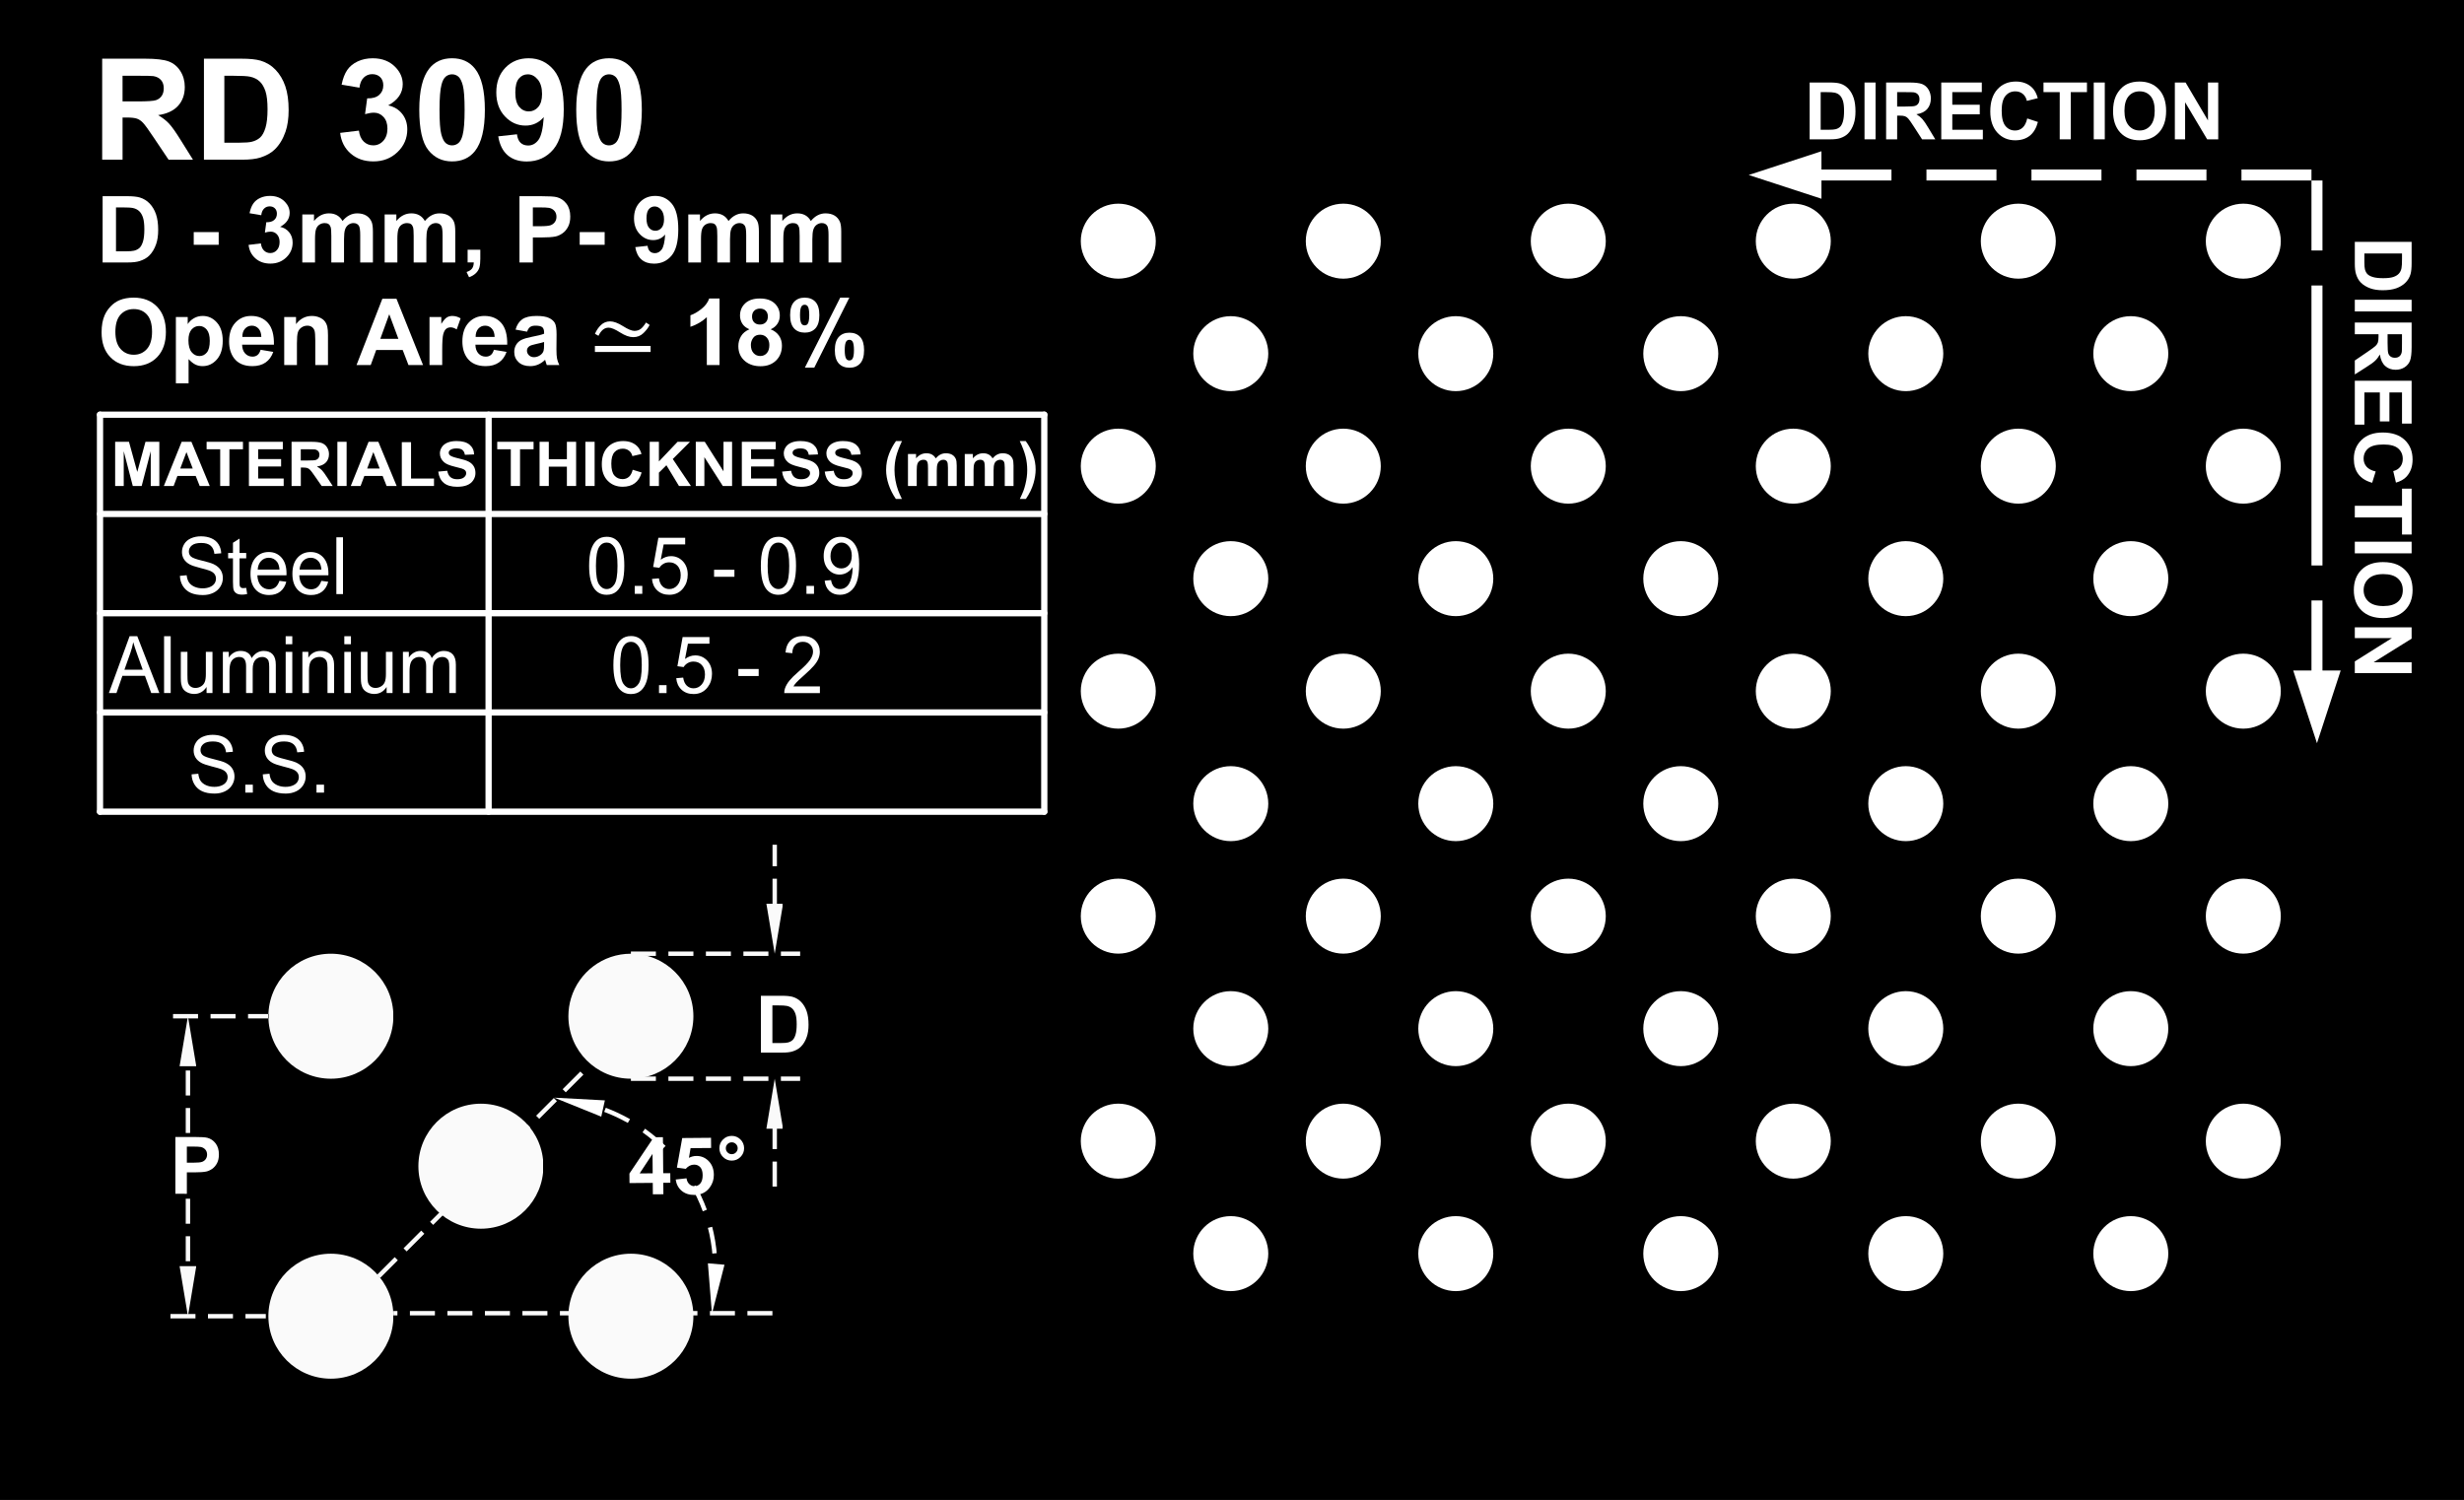<?xml version="1.0" encoding="UTF-8"?> <!-- Generator: Adobe Illustrator 16.0.0, SVG Export Plug-In . SVG Version: 6.00 Build 0) --> <svg xmlns="http://www.w3.org/2000/svg" xmlns:xlink="http://www.w3.org/1999/xlink" id="_x30_" x="0px" y="0px" width="279.378px" height="170.078px" viewBox="0 0 279.378 170.078" xml:space="preserve"><rect x="0" y="0" width="279.378" height="170.078" fill="#808080" stroke="none"/> <rect x="-893.225" y="-644.465" fill="none" stroke="#000000" stroke-miterlimit="10" width="1190.776" height="841.89"></rect> <g id="POINT_7_"> <line fill="#FFFFFF" x1="276.378" y1="169.078" x2="276.378" y2="169.078"></line> </g> <g id="LWPOLYLINE_142_"> <rect width="279.378" height="170.078"></rect> </g> <g id="CIRCLE_1817_"> <path fill="#FFFFFF" d="M148.055,27.346c0-2.348,1.904-4.252,4.252-4.252s4.252,1.904,4.252,4.252c0,2.349-1.904,4.252-4.252,4.252 S148.055,29.694,148.055,27.346L148.055,27.346z"></path> </g> <g id="CIRCLE_1818_"> <path fill="#FFFFFF" d="M173.567,27.346c0-2.348,1.904-4.252,4.252-4.252c2.349,0,4.252,1.904,4.252,4.252 c0,2.349-1.903,4.252-4.252,4.252C175.471,31.598,173.567,29.694,173.567,27.346L173.567,27.346z"></path> </g> <g id="CIRCLE_1819_"> <path fill="#FFFFFF" d="M199.079,27.346c0-2.348,1.904-4.252,4.252-4.252c2.349,0,4.252,1.904,4.252,4.252 c0,2.349-1.903,4.252-4.252,4.252C200.982,31.598,199.079,29.694,199.079,27.346L199.079,27.346z"></path> </g> <g id="CIRCLE_1820_"> <path fill="#FFFFFF" d="M224.591,27.346c0-2.348,1.903-4.252,4.252-4.252c2.348,0,4.252,1.904,4.252,4.252 c0,2.349-1.904,4.252-4.252,4.252C226.494,31.598,224.591,29.694,224.591,27.346L224.591,27.346z"></path> </g> <g id="CIRCLE_1821_"> <path fill="#FFFFFF" d="M250.103,27.346c0-2.348,1.903-4.252,4.252-4.252c2.348,0,4.252,1.904,4.252,4.252 c0,2.349-1.904,4.252-4.252,4.252C252.006,31.598,250.103,29.694,250.103,27.346L250.103,27.346z"></path> </g> <g id="CIRCLE_1822_"> <path fill="#FFFFFF" d="M160.811,40.102c0-2.348,1.904-4.252,4.252-4.252s4.252,1.904,4.252,4.252c0,2.349-1.904,4.252-4.252,4.252 S160.811,42.45,160.811,40.102L160.811,40.102z"></path> </g> <g id="CIRCLE_1823_"> <path fill="#FFFFFF" d="M186.323,40.102c0-2.348,1.904-4.252,4.252-4.252c2.349,0,4.252,1.904,4.252,4.252 c0,2.349-1.903,4.252-4.252,4.252C188.227,44.354,186.323,42.45,186.323,40.102L186.323,40.102z"></path> </g> <g id="CIRCLE_1824_"> <path fill="#FFFFFF" d="M211.834,40.102c0-2.348,1.904-4.252,4.252-4.252c2.348,0,4.251,1.904,4.251,4.252 c0,2.349-1.903,4.252-4.251,4.252C213.738,44.354,211.834,42.45,211.834,40.102L211.834,40.102z"></path> </g> <g id="CIRCLE_1825_"> <path fill="#FFFFFF" d="M237.347,40.102c0-2.348,1.903-4.252,4.252-4.252c2.348,0,4.252,1.904,4.252,4.252 c0,2.349-1.904,4.252-4.252,4.252C239.25,44.354,237.347,42.45,237.347,40.102L237.347,40.102z"></path> </g> <g id="CIRCLE_1826_"> <path fill="#FFFFFF" d="M148.055,52.857c0-2.348,1.904-4.252,4.252-4.252s4.252,1.904,4.252,4.252c0,2.349-1.904,4.252-4.252,4.252 S148.055,55.206,148.055,52.857L148.055,52.857z"></path> </g> <g id="CIRCLE_1827_"> <path fill="#FFFFFF" d="M173.567,52.857c0-2.348,1.904-4.252,4.252-4.252c2.349,0,4.252,1.904,4.252,4.252 c0,2.349-1.903,4.252-4.252,4.252C175.471,57.109,173.567,55.206,173.567,52.857L173.567,52.857z"></path> </g> <g id="CIRCLE_1828_"> <path fill="#FFFFFF" d="M199.079,52.857c0-2.348,1.904-4.252,4.252-4.252c2.349,0,4.252,1.904,4.252,4.252 c0,2.349-1.903,4.252-4.252,4.252C200.982,57.109,199.079,55.206,199.079,52.857L199.079,52.857z"></path> </g> <g id="CIRCLE_1829_"> <path fill="#FFFFFF" d="M224.591,52.857c0-2.348,1.903-4.252,4.252-4.252c2.348,0,4.252,1.904,4.252,4.252 c0,2.349-1.904,4.252-4.252,4.252C226.494,57.109,224.591,55.206,224.591,52.857L224.591,52.857z"></path> </g> <g id="CIRCLE_1830_"> <path fill="#FFFFFF" d="M250.103,52.857c0-2.348,1.903-4.252,4.252-4.252c2.348,0,4.252,1.904,4.252,4.252 c0,2.349-1.904,4.252-4.252,4.252C252.006,57.109,250.103,55.206,250.103,52.857L250.103,52.857z"></path> </g> <g id="CIRCLE_1831_"> <path fill="#FFFFFF" d="M148.055,78.369c0-2.348,1.904-4.251,4.252-4.251s4.252,1.903,4.252,4.251c0,2.349-1.904,4.253-4.252,4.253 S148.055,80.718,148.055,78.369L148.055,78.369z"></path> </g> <g id="CIRCLE_1832_"> <path fill="#FFFFFF" d="M173.567,78.369c0-2.348,1.904-4.251,4.252-4.251c2.349,0,4.252,1.903,4.252,4.251 c0,2.349-1.903,4.253-4.252,4.253C175.471,82.622,173.567,80.718,173.567,78.369L173.567,78.369z"></path> </g> <g id="CIRCLE_1833_"> <path fill="#FFFFFF" d="M199.079,78.369c0-2.348,1.904-4.251,4.252-4.251c2.349,0,4.252,1.903,4.252,4.251 c0,2.349-1.903,4.253-4.252,4.253C200.982,82.622,199.079,80.718,199.079,78.369L199.079,78.369z"></path> </g> <g id="CIRCLE_1834_"> <path fill="#FFFFFF" d="M224.591,78.369c0-2.348,1.903-4.251,4.252-4.251c2.348,0,4.252,1.903,4.252,4.251 c0,2.349-1.904,4.253-4.252,4.253C226.494,82.622,224.591,80.718,224.591,78.369L224.591,78.369z"></path> </g> <g id="CIRCLE_1835_"> <path fill="#FFFFFF" d="M250.103,78.369c0-2.348,1.903-4.251,4.252-4.251c2.348,0,4.252,1.903,4.252,4.251 c0,2.349-1.904,4.253-4.252,4.253C252.006,82.622,250.103,80.718,250.103,78.369L250.103,78.369z"></path> </g> <g id="CIRCLE_1836_"> <path fill="#FFFFFF" d="M160.811,65.613c0-2.348,1.904-4.252,4.252-4.252s4.252,1.904,4.252,4.252c0,2.349-1.904,4.252-4.252,4.252 S160.811,67.962,160.811,65.613L160.811,65.613z"></path> </g> <g id="CIRCLE_1837_"> <path fill="#FFFFFF" d="M186.323,65.613c0-2.348,1.904-4.252,4.252-4.252c2.349,0,4.252,1.904,4.252,4.252 c0,2.349-1.903,4.252-4.252,4.252C188.227,69.865,186.323,67.962,186.323,65.613L186.323,65.613z"></path> </g> <g id="CIRCLE_1838_"> <path fill="#FFFFFF" d="M211.834,65.613c0-2.348,1.904-4.252,4.252-4.252c2.348,0,4.251,1.904,4.251,4.252 c0,2.349-1.903,4.252-4.251,4.252C213.738,69.865,211.834,67.962,211.834,65.613L211.834,65.613z"></path> </g> <g id="CIRCLE_1839_"> <path fill="#FFFFFF" d="M237.347,65.613c0-2.348,1.903-4.252,4.252-4.252c2.348,0,4.252,1.904,4.252,4.252 c0,2.349-1.904,4.252-4.252,4.252C239.25,69.865,237.347,67.962,237.347,65.613L237.347,65.613z"></path> </g> <g id="CIRCLE_1840_"> <path fill="#FFFFFF" d="M160.811,116.638c0-2.349,1.904-4.252,4.252-4.252s4.252,1.903,4.252,4.252 c0,2.348-1.904,4.252-4.252,4.252S160.811,118.985,160.811,116.638L160.811,116.638z"></path> </g> <g id="CIRCLE_1841_"> <path fill="#FFFFFF" d="M186.323,116.638c0-2.349,1.904-4.252,4.252-4.252c2.349,0,4.252,1.903,4.252,4.252 c0,2.348-1.903,4.252-4.252,4.252C188.227,120.89,186.323,118.985,186.323,116.638L186.323,116.638z"></path> </g> <g id="CIRCLE_1842_"> <path fill="#FFFFFF" d="M211.834,116.638c0-2.349,1.904-4.252,4.252-4.252c2.348,0,4.251,1.903,4.251,4.252 c0,2.348-1.903,4.252-4.251,4.252C213.738,120.89,211.834,118.985,211.834,116.638L211.834,116.638z"></path> </g> <g id="CIRCLE_1843_"> <path fill="#FFFFFF" d="M237.347,116.638c0-2.349,1.903-4.252,4.252-4.252c2.348,0,4.252,1.903,4.252,4.252 c0,2.348-1.904,4.252-4.252,4.252C239.25,120.89,237.347,118.985,237.347,116.638L237.347,116.638z"></path> </g> <g id="CIRCLE_1844_"> <path fill="#FFFFFF" d="M148.055,103.882c0-2.349,1.904-4.252,4.252-4.252s4.252,1.903,4.252,4.252 c0,2.348-1.904,4.252-4.252,4.252S148.055,106.229,148.055,103.882L148.055,103.882z"></path> </g> <g id="CIRCLE_1845_"> <path fill="#FFFFFF" d="M173.567,103.882c0-2.349,1.904-4.252,4.252-4.252c2.349,0,4.252,1.903,4.252,4.252 c0,2.348-1.903,4.252-4.252,4.252C175.471,108.134,173.567,106.229,173.567,103.882L173.567,103.882z"></path> </g> <g id="CIRCLE_1846_"> <path fill="#FFFFFF" d="M199.079,103.882c0-2.349,1.904-4.252,4.252-4.252c2.349,0,4.252,1.903,4.252,4.252 c0,2.348-1.903,4.252-4.252,4.252C200.982,108.134,199.079,106.229,199.079,103.882L199.079,103.882z"></path> </g> <g id="CIRCLE_1847_"> <path fill="#FFFFFF" d="M224.591,103.882c0-2.349,1.903-4.252,4.252-4.252c2.348,0,4.252,1.903,4.252,4.252 c0,2.348-1.904,4.252-4.252,4.252C226.494,108.134,224.591,106.229,224.591,103.882L224.591,103.882z"></path> </g> <g id="CIRCLE_1848_"> <path fill="#FFFFFF" d="M250.103,103.882c0-2.349,1.903-4.252,4.252-4.252c2.348,0,4.252,1.903,4.252,4.252 c0,2.348-1.904,4.252-4.252,4.252C252.006,108.134,250.103,106.229,250.103,103.882L250.103,103.882z"></path> </g> <g id="CIRCLE_1849_"> <path fill="#FFFFFF" d="M160.811,91.126c0-2.349,1.904-4.252,4.252-4.252s4.252,1.903,4.252,4.252c0,2.348-1.904,4.252-4.252,4.252 S160.811,93.474,160.811,91.126L160.811,91.126z"></path> </g> <g id="CIRCLE_1850_"> <path fill="#FFFFFF" d="M186.323,91.126c0-2.349,1.904-4.252,4.252-4.252c2.349,0,4.252,1.903,4.252,4.252 c0,2.348-1.903,4.252-4.252,4.252C188.227,95.378,186.323,93.474,186.323,91.126L186.323,91.126z"></path> </g> <g id="CIRCLE_1851_"> <path fill="#FFFFFF" d="M211.834,91.126c0-2.349,1.904-4.252,4.252-4.252c2.348,0,4.251,1.903,4.251,4.252 c0,2.348-1.903,4.252-4.251,4.252C213.738,95.378,211.834,93.474,211.834,91.126L211.834,91.126z"></path> </g> <g id="CIRCLE_1852_"> <path fill="#FFFFFF" d="M237.347,91.126c0-2.349,1.903-4.252,4.252-4.252c2.348,0,4.252,1.903,4.252,4.252 c0,2.348-1.904,4.252-4.252,4.252C239.25,95.378,237.347,93.474,237.347,91.126L237.347,91.126z"></path> </g> <g id="CIRCLE_1853_"> <path fill="#FFFFFF" d="M148.055,129.394c0-2.349,1.904-4.252,4.252-4.252s4.252,1.903,4.252,4.252 c0,2.348-1.904,4.252-4.252,4.252S148.055,131.741,148.055,129.394L148.055,129.394z"></path> </g> <g id="CIRCLE_1854_"> <path fill="#FFFFFF" d="M173.567,129.394c0-2.349,1.904-4.252,4.252-4.252c2.349,0,4.252,1.903,4.252,4.252 c0,2.348-1.903,4.252-4.252,4.252C175.471,133.646,173.567,131.741,173.567,129.394L173.567,129.394z"></path> </g> <g id="CIRCLE_1855_"> <path fill="#FFFFFF" d="M199.079,129.394c0-2.349,1.904-4.252,4.252-4.252c2.349,0,4.252,1.903,4.252,4.252 c0,2.348-1.903,4.252-4.252,4.252C200.982,133.646,199.079,131.741,199.079,129.394L199.079,129.394z"></path> </g> <g id="CIRCLE_1856_"> <path fill="#FFFFFF" d="M224.591,129.394c0-2.349,1.903-4.252,4.252-4.252c2.348,0,4.252,1.903,4.252,4.252 c0,2.348-1.904,4.252-4.252,4.252C226.494,133.646,224.591,131.741,224.591,129.394L224.591,129.394z"></path> </g> <g id="CIRCLE_1857_"> <path fill="#FFFFFF" d="M250.103,129.394c0-2.349,1.903-4.252,4.252-4.252c2.348,0,4.252,1.903,4.252,4.252 c0,2.348-1.904,4.252-4.252,4.252C252.006,133.646,250.103,131.741,250.103,129.394L250.103,129.394z"></path> </g> <g id="CIRCLE_1858_"> <path fill="#FFFFFF" d="M160.811,142.149c0-2.349,1.904-4.252,4.252-4.252s4.252,1.903,4.252,4.252 c0,2.348-1.904,4.252-4.252,4.252S160.811,144.497,160.811,142.149L160.811,142.149z"></path> </g> <g id="CIRCLE_1859_"> <path fill="#FFFFFF" d="M186.323,142.149c0-2.349,1.904-4.252,4.252-4.252c2.349,0,4.252,1.903,4.252,4.252 c0,2.348-1.903,4.252-4.252,4.252C188.227,146.401,186.323,144.497,186.323,142.149L186.323,142.149z"></path> </g> <g id="CIRCLE_1860_"> <path fill="#FFFFFF" d="M211.834,142.149c0-2.349,1.904-4.252,4.252-4.252c2.348,0,4.251,1.903,4.251,4.252 c0,2.348-1.903,4.252-4.251,4.252C213.738,146.401,211.834,144.497,211.834,142.149L211.834,142.149z"></path> </g> <g id="CIRCLE_1861_"> <path fill="#FFFFFF" d="M237.347,142.149c0-2.349,1.903-4.252,4.252-4.252c2.348,0,4.252,1.903,4.252,4.252 c0,2.348-1.904,4.252-4.252,4.252C239.25,146.401,237.347,144.497,237.347,142.149L237.347,142.149z"></path> </g> <g id="LWPOLYLINE_143_"> <polygon fill="#FFFFFF" points="206.524,20.466 206.524,22.535 198.275,19.842 206.524,17.149 206.524,19.219 214.461,19.219 214.461,20.466 "></polygon> </g> <g id="LWPOLYLINE_144_"> <rect x="218.429" y="19.219" fill="#FFFFFF" width="7.937" height="1.247"></rect> </g> <g id="LWPOLYLINE_145_"> <rect x="230.335" y="19.219" fill="#FFFFFF" width="7.937" height="1.247"></rect> </g> <g id="LWPOLYLINE_146_"> <rect x="242.24" y="19.219" fill="#FFFFFF" width="7.937" height="1.247"></rect> </g> <g id="LWPOLYLINE_147_"> <rect x="254.146" y="19.219" fill="#FFFFFF" width="7.937" height="1.247"></rect> </g> <g id="LWPOLYLINE_148_"> <polygon fill="#FFFFFF" points="263.33,76.025 265.399,76.025 262.707,84.273 260.014,76.025 262.083,76.025 262.083,68.088 263.33,68.088 "></polygon> </g> <g id="LWPOLYLINE_149_"> <rect x="262.083" y="32.371" fill="#FFFFFF" width="1.247" height="31.748"></rect> </g> <g id="LWPOLYLINE_150_"> <rect x="262.083" y="20.466" fill="#FFFFFF" width="1.247" height="7.937"></rect> </g> <g id="MTEXT_165_"> <g> <path fill="#FFFFFF" d="M11.585,18.107V6.654h4.867c1.224,0,2.113,0.103,2.668,0.309s0.999,0.571,1.332,1.098 c0.333,0.526,0.5,1.128,0.5,1.805c0,0.859-0.253,1.569-0.758,2.129c-0.505,0.56-1.261,0.913-2.266,1.059 c0.5,0.292,0.913,0.612,1.238,0.961c0.325,0.349,0.764,0.969,1.316,1.859l1.398,2.234h-2.766l-1.672-2.492 c-0.594-0.891-1-1.452-1.219-1.684s-0.451-0.391-0.695-0.477c-0.245-0.086-0.633-0.129-1.164-0.129h-0.469v4.781H11.585z M13.897,11.498h1.711c1.109,0,1.802-0.047,2.078-0.141c0.276-0.094,0.492-0.255,0.648-0.484s0.234-0.516,0.234-0.859 c0-0.386-0.103-0.696-0.309-0.934c-0.206-0.237-0.496-0.387-0.871-0.449c-0.188-0.026-0.75-0.039-1.688-0.039h-1.805V11.498z"></path> <path fill="#FFFFFF" d="M23.124,6.654h4.227c0.953,0,1.68,0.073,2.18,0.219c0.672,0.198,1.247,0.55,1.727,1.055 c0.479,0.505,0.844,1.124,1.094,1.855s0.375,1.634,0.375,2.707c0,0.942-0.117,1.755-0.352,2.438 c-0.287,0.833-0.695,1.508-1.227,2.023c-0.401,0.391-0.943,0.695-1.625,0.914c-0.511,0.161-1.193,0.242-2.047,0.242h-4.352V6.654z M25.437,8.592v7.586h1.727c0.646,0,1.112-0.036,1.398-0.109c0.375-0.094,0.686-0.253,0.934-0.477 c0.247-0.224,0.449-0.593,0.605-1.105s0.234-1.212,0.234-2.098s-0.078-1.565-0.234-2.039s-0.375-0.844-0.656-1.109 s-0.638-0.445-1.07-0.539c-0.323-0.073-0.956-0.109-1.898-0.109H25.437z"></path> <path fill="#FFFFFF" d="M38.569,15.068l2.125-0.258c0.067,0.542,0.25,0.956,0.547,1.242s0.656,0.43,1.078,0.43 c0.453,0,0.834-0.172,1.145-0.516c0.31-0.344,0.465-0.808,0.465-1.391c0-0.552-0.148-0.989-0.445-1.313s-0.659-0.484-1.086-0.484 c-0.281,0-0.617,0.055-1.008,0.164l0.242-1.789c0.594,0.016,1.047-0.113,1.359-0.387s0.469-0.637,0.469-1.09 c0-0.386-0.115-0.692-0.344-0.922c-0.229-0.229-0.534-0.344-0.914-0.344c-0.375,0-0.695,0.13-0.961,0.391 s-0.427,0.641-0.484,1.141L38.733,9.6c0.141-0.692,0.353-1.246,0.637-1.66c0.284-0.414,0.68-0.739,1.188-0.977 s1.077-0.355,1.707-0.355c1.078,0,1.942,0.344,2.594,1.031c0.536,0.563,0.805,1.198,0.805,1.906c0,1.005-0.55,1.808-1.648,2.406 c0.656,0.141,1.181,0.456,1.574,0.945c0.393,0.489,0.59,1.081,0.59,1.773c0,1.005-0.367,1.862-1.102,2.57 s-1.648,1.063-2.742,1.063c-1.037,0-1.896-0.298-2.578-0.895C39.074,16.812,38.679,16.032,38.569,15.068z"></path> <path fill="#FFFFFF" d="M51.257,6.607c1.109,0,1.977,0.396,2.602,1.188c0.745,0.938,1.117,2.492,1.117,4.664 c0,2.167-0.375,3.724-1.125,4.672c-0.62,0.781-1.484,1.172-2.594,1.172c-1.115,0-2.013-0.429-2.695-1.285 c-0.683-0.856-1.023-2.384-1.023-4.582c0-2.156,0.375-3.708,1.125-4.656C49.283,6.998,50.147,6.607,51.257,6.607z M51.257,8.428 c-0.266,0-0.503,0.085-0.711,0.254c-0.208,0.169-0.37,0.473-0.484,0.91c-0.151,0.567-0.227,1.523-0.227,2.867 s0.067,2.267,0.203,2.77c0.135,0.503,0.306,0.837,0.512,1.004c0.206,0.167,0.441,0.25,0.707,0.25s0.502-0.085,0.711-0.254 c0.208-0.169,0.37-0.473,0.484-0.91c0.151-0.563,0.227-1.516,0.227-2.859s-0.068-2.267-0.203-2.77 c-0.136-0.503-0.306-0.839-0.512-1.008C51.758,8.513,51.522,8.428,51.257,8.428z"></path> <path fill="#FFFFFF" d="M56.491,15.459l2.125-0.234c0.052,0.433,0.188,0.753,0.406,0.961s0.508,0.313,0.867,0.313 c0.453,0,0.838-0.208,1.156-0.625c0.317-0.417,0.521-1.281,0.609-2.594c-0.552,0.641-1.242,0.961-2.07,0.961 c-0.901,0-1.679-0.348-2.332-1.043c-0.654-0.695-0.98-1.601-0.98-2.715c0-1.161,0.345-2.098,1.035-2.809 c0.69-0.711,1.569-1.066,2.637-1.066c1.161,0,2.114,0.449,2.859,1.348c0.745,0.898,1.117,2.376,1.117,4.434 c0,2.094-0.388,3.604-1.164,4.531c-0.776,0.927-1.787,1.391-3.031,1.391c-0.896,0-1.62-0.238-2.172-0.715 C57.001,17.119,56.647,16.407,56.491,15.459z M61.46,10.662c0-0.708-0.163-1.258-0.488-1.648 c-0.326-0.391-0.702-0.586-1.129-0.586c-0.406,0-0.744,0.16-1.012,0.48c-0.269,0.32-0.402,0.845-0.402,1.574 c0,0.739,0.146,1.282,0.438,1.629c0.292,0.347,0.656,0.52,1.094,0.52c0.422,0,0.777-0.167,1.066-0.5S61.46,11.308,61.46,10.662z"></path> <path fill="#FFFFFF" d="M69.054,6.607c1.109,0,1.977,0.396,2.602,1.188c0.745,0.938,1.117,2.492,1.117,4.664 c0,2.167-0.375,3.724-1.125,4.672c-0.62,0.781-1.484,1.172-2.594,1.172c-1.115,0-2.013-0.429-2.695-1.285 c-0.683-0.856-1.023-2.384-1.023-4.582c0-2.156,0.375-3.708,1.125-4.656C67.08,6.998,67.944,6.607,69.054,6.607z M69.054,8.428 c-0.266,0-0.503,0.085-0.711,0.254c-0.208,0.169-0.37,0.473-0.484,0.91c-0.151,0.567-0.227,1.523-0.227,2.867 s0.067,2.267,0.203,2.77c0.135,0.503,0.306,0.837,0.512,1.004c0.206,0.167,0.441,0.25,0.707,0.25s0.502-0.085,0.711-0.254 c0.208-0.169,0.37-0.473,0.484-0.91c0.151-0.563,0.227-1.516,0.227-2.859s-0.068-2.267-0.203-2.77 c-0.136-0.503-0.306-0.839-0.512-1.008C69.555,8.513,69.319,8.428,69.054,8.428z"></path> </g> </g> <g> <path fill="#FFFFFF" d="M11.635,22.246h2.773c0.626,0,1.103,0.048,1.431,0.143c0.441,0.131,0.818,0.361,1.133,0.692 c0.314,0.332,0.554,0.737,0.718,1.218s0.246,1.072,0.246,1.776c0,0.619-0.077,1.152-0.23,1.6c-0.188,0.547-0.456,0.989-0.805,1.328 c-0.264,0.257-0.619,0.456-1.066,0.6c-0.335,0.106-0.783,0.159-1.344,0.159h-2.855V22.246z M13.152,23.518v4.978h1.133 c0.424,0,0.73-0.023,0.918-0.071c0.246-0.062,0.45-0.166,0.613-0.313c0.162-0.147,0.294-0.39,0.397-0.726 c0.103-0.337,0.154-0.796,0.154-1.377s-0.052-1.027-0.154-1.338c-0.103-0.312-0.246-0.554-0.431-0.729 c-0.185-0.174-0.418-0.292-0.702-0.354c-0.212-0.048-0.627-0.071-1.246-0.071H13.152z"></path> <path fill="#FFFFFF" d="M21.966,27.757v-1.44h2.83v1.44H21.966z"></path> <path fill="#FFFFFF" d="M28.185,27.768l1.395-0.17c0.044,0.356,0.164,0.628,0.359,0.815c0.194,0.188,0.431,0.282,0.707,0.282 c0.298,0,0.548-0.113,0.751-0.338c0.203-0.227,0.305-0.53,0.305-0.913c0-0.362-0.098-0.649-0.292-0.861s-0.433-0.317-0.712-0.317 c-0.185,0-0.405,0.035-0.662,0.107l0.159-1.174c0.39,0.01,0.688-0.075,0.893-0.254c0.205-0.18,0.308-0.418,0.308-0.716 c0-0.253-0.076-0.454-0.226-0.604c-0.151-0.15-0.351-0.226-0.6-0.226c-0.246,0-0.457,0.085-0.63,0.256 c-0.175,0.171-0.281,0.421-0.318,0.749l-1.328-0.226c0.092-0.455,0.231-0.818,0.418-1.09c0.186-0.271,0.446-0.485,0.779-0.641 c0.333-0.155,0.707-0.233,1.12-0.233c0.708,0,1.275,0.226,1.702,0.677c0.352,0.369,0.528,0.786,0.528,1.251 c0,0.66-0.36,1.187-1.082,1.579c0.431,0.093,0.775,0.299,1.033,0.62c0.258,0.321,0.387,0.71,0.387,1.164 c0,0.66-0.241,1.222-0.723,1.687s-1.082,0.697-1.799,0.697c-0.681,0-1.245-0.195-1.692-0.587S28.257,28.399,28.185,27.768z"></path> <path fill="#FFFFFF" d="M34.275,24.316h1.328v0.744c0.475-0.578,1.041-0.867,1.697-0.867c0.349,0,0.651,0.072,0.907,0.216 c0.257,0.144,0.467,0.36,0.631,0.651c0.239-0.291,0.497-0.508,0.774-0.651c0.276-0.144,0.572-0.216,0.887-0.216 c0.4,0,0.738,0.082,1.015,0.244s0.483,0.4,0.621,0.715c0.099,0.232,0.148,0.608,0.148,1.128v3.481h-1.44v-3.112 c0-0.54-0.05-0.889-0.149-1.046c-0.133-0.205-0.338-0.308-0.615-0.308c-0.202,0-0.392,0.062-0.569,0.185 c-0.178,0.123-0.306,0.304-0.385,0.541s-0.118,0.613-0.118,1.125v2.615h-1.44v-2.984c0-0.529-0.025-0.871-0.077-1.025 c-0.051-0.153-0.13-0.268-0.238-0.343c-0.107-0.075-0.254-0.113-0.438-0.113c-0.222,0-0.422,0.061-0.6,0.18 c-0.178,0.12-0.305,0.292-0.382,0.518c-0.077,0.226-0.115,0.601-0.115,1.123v2.646h-1.441V24.316z"></path> <path fill="#FFFFFF" d="M43.612,24.316h1.328v0.744c0.475-0.578,1.041-0.867,1.697-0.867c0.349,0,0.651,0.072,0.907,0.216 c0.257,0.144,0.467,0.36,0.631,0.651c0.239-0.291,0.497-0.508,0.774-0.651c0.276-0.144,0.572-0.216,0.887-0.216 c0.4,0,0.738,0.082,1.015,0.244s0.483,0.4,0.621,0.715c0.099,0.232,0.148,0.608,0.148,1.128v3.481h-1.44v-3.112 c0-0.54-0.05-0.889-0.149-1.046c-0.133-0.205-0.338-0.308-0.615-0.308c-0.202,0-0.392,0.062-0.569,0.185 c-0.178,0.123-0.306,0.304-0.385,0.541s-0.118,0.613-0.118,1.125v2.615h-1.44v-2.984c0-0.529-0.025-0.871-0.077-1.025 c-0.051-0.153-0.13-0.268-0.238-0.343c-0.107-0.075-0.254-0.113-0.438-0.113c-0.222,0-0.422,0.061-0.6,0.18 c-0.178,0.12-0.305,0.292-0.382,0.518c-0.077,0.226-0.115,0.601-0.115,1.123v2.646h-1.441V24.316z"></path> <path fill="#FFFFFF" d="M53.02,28.321h1.44v1.03c0,0.417-0.036,0.746-0.107,0.987c-0.072,0.24-0.208,0.457-0.408,0.648 c-0.2,0.191-0.454,0.342-0.761,0.451l-0.282-0.595c0.291-0.096,0.498-0.228,0.621-0.395c0.123-0.168,0.188-0.397,0.195-0.688H53.02 V28.321z"></path> <path fill="#FFFFFF" d="M58.9,29.762v-7.516h2.436c0.923,0,1.524,0.037,1.805,0.112c0.431,0.112,0.791,0.358,1.082,0.735 c0.29,0.378,0.436,0.866,0.436,1.464c0,0.462-0.084,0.85-0.251,1.164c-0.168,0.314-0.38,0.562-0.639,0.741 c-0.258,0.179-0.521,0.298-0.787,0.355c-0.362,0.072-0.887,0.108-1.574,0.108h-0.99v2.835H58.9z M60.417,23.518v2.133h0.831 c0.598,0,0.998-0.04,1.199-0.118c0.202-0.079,0.36-0.202,0.475-0.369c0.114-0.168,0.172-0.362,0.172-0.585 c0-0.273-0.081-0.499-0.241-0.677s-0.364-0.288-0.61-0.333c-0.181-0.034-0.545-0.051-1.092-0.051H60.417z"></path> <path fill="#FFFFFF" d="M65.729,27.757v-1.44h2.83v1.44H65.729z"></path> <path fill="#FFFFFF" d="M72.03,28.023l1.395-0.153c0.034,0.283,0.123,0.494,0.267,0.63c0.144,0.138,0.333,0.205,0.569,0.205 c0.297,0,0.55-0.136,0.759-0.41c0.208-0.272,0.342-0.84,0.4-1.701c-0.362,0.42-0.815,0.63-1.359,0.63 c-0.591,0-1.101-0.228-1.53-0.685c-0.429-0.456-0.644-1.05-0.644-1.781c0-0.762,0.227-1.377,0.68-1.843 c0.453-0.467,1.029-0.7,1.73-0.7c0.762,0,1.387,0.295,1.876,0.885c0.489,0.589,0.733,1.56,0.733,2.909 c0,1.374-0.255,2.365-0.764,2.974c-0.51,0.608-1.173,0.912-1.989,0.912c-0.588,0-1.063-0.156-1.426-0.469 S72.133,28.646,72.03,28.023z M75.291,24.876c0-0.465-0.106-0.825-0.32-1.082c-0.213-0.257-0.46-0.385-0.741-0.385 c-0.267,0-0.488,0.105-0.664,0.315c-0.176,0.21-0.264,0.555-0.264,1.033c0,0.485,0.096,0.842,0.287,1.069 c0.191,0.227,0.431,0.341,0.718,0.341c0.277,0,0.51-0.109,0.7-0.328C75.196,25.621,75.291,25.3,75.291,24.876z"></path> <path fill="#FFFFFF" d="M78.039,24.316h1.328v0.744c0.475-0.578,1.041-0.867,1.697-0.867c0.349,0,0.651,0.072,0.907,0.216 c0.257,0.144,0.467,0.36,0.631,0.651c0.239-0.291,0.497-0.508,0.774-0.651c0.276-0.144,0.572-0.216,0.887-0.216 c0.4,0,0.738,0.082,1.015,0.244s0.483,0.4,0.621,0.715c0.099,0.232,0.148,0.608,0.148,1.128v3.481h-1.44v-3.112 c0-0.54-0.05-0.889-0.149-1.046c-0.133-0.205-0.338-0.308-0.615-0.308c-0.202,0-0.392,0.062-0.569,0.185 c-0.178,0.123-0.306,0.304-0.385,0.541s-0.118,0.613-0.118,1.125v2.615h-1.44v-2.984c0-0.529-0.025-0.871-0.077-1.025 c-0.051-0.153-0.13-0.268-0.238-0.343c-0.107-0.075-0.254-0.113-0.438-0.113c-0.222,0-0.422,0.061-0.6,0.18 c-0.178,0.12-0.305,0.292-0.382,0.518c-0.077,0.226-0.115,0.601-0.115,1.123v2.646h-1.441V24.316z"></path> <path fill="#FFFFFF" d="M87.375,24.316h1.328v0.744c0.475-0.578,1.041-0.867,1.697-0.867c0.349,0,0.651,0.072,0.907,0.216 c0.257,0.144,0.467,0.36,0.631,0.651c0.239-0.291,0.497-0.508,0.774-0.651c0.276-0.144,0.572-0.216,0.887-0.216 c0.4,0,0.738,0.082,1.015,0.244s0.483,0.4,0.621,0.715c0.099,0.232,0.148,0.608,0.148,1.128v3.481h-1.44v-3.112 c0-0.54-0.05-0.889-0.149-1.046c-0.133-0.205-0.338-0.308-0.615-0.308c-0.202,0-0.392,0.062-0.569,0.185 c-0.178,0.123-0.306,0.304-0.385,0.541s-0.118,0.613-0.118,1.125v2.615h-1.44v-2.984c0-0.529-0.025-0.871-0.077-1.025 c-0.051-0.153-0.13-0.268-0.238-0.343c-0.107-0.075-0.254-0.113-0.438-0.113c-0.222,0-0.422,0.061-0.6,0.18 c-0.178,0.12-0.305,0.292-0.382,0.518c-0.077,0.226-0.115,0.601-0.115,1.123v2.646h-1.441V24.316z"></path> </g> <g> <path fill="#FFFFFF" d="M11.518,37.682c0-0.766,0.115-1.408,0.344-1.928c0.171-0.383,0.404-0.727,0.7-1.03 c0.296-0.305,0.62-0.53,0.972-0.677c0.468-0.198,1.008-0.298,1.62-0.298c1.107,0,1.994,0.344,2.658,1.031 c0.665,0.687,0.998,1.642,0.998,2.865c0,1.214-0.33,2.163-0.99,2.849c-0.66,0.685-1.542,1.027-2.646,1.027 c-1.118,0-2.006-0.341-2.666-1.022S11.518,38.878,11.518,37.682z M13.082,37.63c0,0.852,0.196,1.497,0.589,1.936 c0.393,0.439,0.893,0.659,1.497,0.659c0.605,0,1.102-0.218,1.49-0.653c0.388-0.437,0.582-1.09,0.582-1.961 c0-0.861-0.188-1.504-0.566-1.928c-0.377-0.424-0.879-0.637-1.505-0.637c-0.625,0-1.129,0.215-1.512,0.644 C13.273,36.119,13.082,36.766,13.082,37.63z"></path> <path fill="#FFFFFF" d="M19.941,35.948h1.343v0.801c0.175-0.273,0.41-0.496,0.708-0.667c0.297-0.171,0.627-0.257,0.989-0.257 c0.632,0,1.169,0.248,1.61,0.744c0.441,0.495,0.662,1.186,0.662,2.071c0,0.909-0.223,1.615-0.667,2.12 c-0.444,0.504-0.982,0.756-1.615,0.756c-0.301,0-0.573-0.06-0.818-0.18c-0.244-0.119-0.501-0.324-0.771-0.615v2.743h-1.44V35.948z M21.366,38.579c0,0.611,0.122,1.063,0.364,1.355c0.243,0.293,0.538,0.438,0.887,0.438c0.335,0,0.614-0.134,0.836-0.402 s0.333-0.708,0.333-1.32c0-0.57-0.114-0.994-0.343-1.271c-0.229-0.276-0.513-0.415-0.851-0.415c-0.352,0-0.645,0.136-0.877,0.407 C21.482,37.644,21.366,38.046,21.366,38.579z"></path> <path fill="#FFFFFF" d="M29.549,39.661l1.436,0.24c-0.185,0.526-0.476,0.928-0.874,1.202c-0.398,0.275-0.896,0.413-1.495,0.413 c-0.947,0-1.647-0.31-2.102-0.928c-0.359-0.496-0.539-1.121-0.539-1.877c0-0.902,0.236-1.608,0.708-2.12 c0.472-0.511,1.068-0.767,1.789-0.767c0.81,0,1.449,0.268,1.917,0.803s0.692,1.354,0.671,2.459h-3.609 c0.011,0.427,0.126,0.759,0.349,0.997c0.222,0.237,0.499,0.356,0.831,0.356c0.226,0,0.415-0.063,0.569-0.186 S29.471,39.935,29.549,39.661z M29.631,38.204c-0.01-0.416-0.118-0.733-0.323-0.95c-0.205-0.218-0.455-0.326-0.749-0.326 c-0.314,0-0.574,0.115-0.779,0.344c-0.205,0.229-0.306,0.54-0.302,0.933H29.631z"></path> <path fill="#FFFFFF" d="M37.188,41.394h-1.44v-2.779c0-0.587-0.031-0.968-0.092-1.141c-0.062-0.172-0.162-0.307-0.3-0.402 c-0.139-0.096-0.305-0.144-0.5-0.144c-0.25,0-0.474,0.068-0.671,0.205c-0.199,0.137-0.334,0.318-0.408,0.544 c-0.074,0.226-0.11,0.643-0.11,1.251v2.466h-1.441v-5.445h1.338v0.801c0.475-0.615,1.073-0.924,1.794-0.924 c0.318,0,0.608,0.058,0.872,0.172c0.263,0.115,0.462,0.261,0.597,0.438c0.135,0.178,0.229,0.38,0.282,0.605 c0.053,0.226,0.079,0.548,0.079,0.969V41.394z"></path> <path fill="#FFFFFF" d="M47.966,41.394h-1.651l-0.656-1.707h-3.004l-0.621,1.707h-1.61l2.928-7.516h1.604L47.966,41.394z M45.171,38.42l-1.036-2.789l-1.015,2.789H45.171z"></path> <path fill="#FFFFFF" d="M50.139,41.394h-1.44v-5.445h1.338v0.774c0.229-0.365,0.435-0.606,0.618-0.723 c0.183-0.116,0.391-0.175,0.623-0.175c0.328,0,0.644,0.091,0.949,0.272l-0.446,1.256c-0.243-0.157-0.468-0.235-0.677-0.235 c-0.202,0-0.373,0.055-0.513,0.166s-0.25,0.313-0.331,0.603c-0.081,0.291-0.121,0.899-0.121,1.825V41.394z"></path> <path fill="#FFFFFF" d="M56,39.661l1.436,0.24c-0.185,0.526-0.476,0.928-0.874,1.202c-0.398,0.275-0.896,0.413-1.495,0.413 c-0.947,0-1.647-0.31-2.102-0.928c-0.359-0.496-0.539-1.121-0.539-1.877c0-0.902,0.236-1.608,0.708-2.12 c0.472-0.511,1.068-0.767,1.789-0.767c0.81,0,1.449,0.268,1.917,0.803s0.692,1.354,0.671,2.459h-3.609 c0.011,0.427,0.126,0.759,0.349,0.997c0.222,0.237,0.499,0.356,0.831,0.356c0.226,0,0.415-0.063,0.569-0.186 S55.921,39.935,56,39.661z M56.082,38.204c-0.01-0.416-0.118-0.733-0.323-0.95c-0.205-0.218-0.455-0.326-0.749-0.326 c-0.314,0-0.574,0.115-0.779,0.344c-0.205,0.229-0.306,0.54-0.302,0.933H56.082z"></path> <path fill="#FFFFFF" d="M59.762,37.61l-1.307-0.236c0.147-0.526,0.4-0.916,0.759-1.169s0.892-0.38,1.6-0.38 c0.643,0,1.121,0.076,1.436,0.229s0.536,0.346,0.664,0.579c0.128,0.234,0.192,0.664,0.192,1.29l-0.015,1.682 c0,0.479,0.023,0.831,0.069,1.059c0.046,0.228,0.132,0.471,0.259,0.73h-1.425c-0.038-0.096-0.084-0.237-0.139-0.426 c-0.024-0.085-0.041-0.142-0.051-0.169c-0.246,0.239-0.51,0.419-0.79,0.538c-0.28,0.12-0.579,0.18-0.897,0.18 c-0.561,0-1.002-0.152-1.325-0.456c-0.323-0.305-0.485-0.688-0.485-1.153c0-0.309,0.074-0.582,0.221-0.823s0.353-0.426,0.618-0.554 c0.265-0.128,0.647-0.24,1.146-0.336c0.673-0.126,1.14-0.244,1.399-0.354v-0.144c0-0.277-0.068-0.475-0.205-0.593 c-0.137-0.117-0.395-0.177-0.774-0.177c-0.256,0-0.457,0.051-0.6,0.151S59.851,37.357,59.762,37.61z M61.69,38.778 c-0.185,0.063-0.477,0.136-0.876,0.221c-0.4,0.086-0.662,0.17-0.785,0.252c-0.188,0.133-0.282,0.302-0.282,0.507 c0,0.202,0.075,0.376,0.226,0.523c0.15,0.146,0.342,0.22,0.574,0.22c0.26,0,0.507-0.085,0.744-0.256 c0.174-0.13,0.289-0.289,0.343-0.477c0.038-0.123,0.056-0.357,0.056-0.703V38.778z"></path> <path fill="#FFFFFF" d="M67.453,39.907v-0.683h6.316v0.683H67.453z M67.458,37.851c0.174-0.403,0.405-0.739,0.692-1.007 c0.287-0.269,0.627-0.403,1.021-0.403c0.41,0,0.899,0.18,1.466,0.539c0.567,0.358,0.998,0.538,1.292,0.538 c0.291,0,0.533-0.077,0.728-0.23c0.195-0.154,0.391-0.394,0.59-0.718l0.41,0.276c-0.147,0.305-0.38,0.611-0.697,0.921 c-0.318,0.309-0.705,0.464-1.159,0.464c-0.438,0-0.937-0.18-1.5-0.538c-0.562-0.359-0.992-0.539-1.29-0.539 c-0.25,0-0.468,0.079-0.656,0.236s-0.354,0.386-0.497,0.687L67.458,37.851z"></path> <path fill="#FFFFFF" d="M81.583,41.394h-1.441v-5.43c-0.526,0.492-1.146,0.856-1.861,1.092v-1.307 c0.376-0.123,0.785-0.356,1.225-0.7c0.441-0.344,0.744-0.744,0.908-1.202h1.169V41.394z"></path> <path fill="#FFFFFF" d="M84.972,37.338c-0.373-0.157-0.644-0.373-0.813-0.648c-0.169-0.275-0.254-0.577-0.254-0.905 c0-0.56,0.196-1.023,0.587-1.389c0.392-0.366,0.948-0.549,1.669-0.549c0.714,0,1.269,0.183,1.664,0.549 c0.395,0.365,0.592,0.829,0.592,1.389c0,0.35-0.091,0.659-0.271,0.931c-0.182,0.272-0.436,0.479-0.764,0.623 c0.417,0.168,0.734,0.412,0.951,0.733c0.217,0.321,0.326,0.692,0.326,1.112c0,0.694-0.222,1.258-0.664,1.692 c-0.443,0.434-1.032,0.65-1.767,0.65c-0.684,0-1.252-0.179-1.707-0.538c-0.537-0.424-0.805-1.005-0.805-1.743 c0-0.406,0.101-0.78,0.302-1.12S84.538,37.522,84.972,37.338z M85.136,39.106c0,0.397,0.102,0.706,0.305,0.929 c0.203,0.222,0.457,0.333,0.761,0.333c0.297,0,0.543-0.106,0.738-0.32s0.292-0.522,0.292-0.926c0-0.352-0.099-0.635-0.297-0.849 c-0.199-0.213-0.45-0.32-0.754-0.32c-0.352,0-0.614,0.122-0.787,0.364C85.222,38.561,85.136,38.823,85.136,39.106z M85.269,35.888 c0,0.287,0.081,0.511,0.244,0.671c0.162,0.161,0.378,0.241,0.648,0.241c0.273,0,0.492-0.081,0.656-0.243 c0.164-0.163,0.246-0.388,0.246-0.675c0-0.27-0.081-0.486-0.244-0.648c-0.162-0.162-0.376-0.243-0.643-0.243 c-0.277,0-0.498,0.082-0.662,0.246S85.269,35.617,85.269,35.888z"></path> <path fill="#FFFFFF" d="M89.586,35.733c0-0.673,0.148-1.172,0.444-1.497c0.295-0.324,0.696-0.487,1.202-0.487 c0.523,0,0.932,0.162,1.228,0.484c0.295,0.323,0.443,0.823,0.443,1.5c0,0.674-0.148,1.173-0.443,1.497 c-0.296,0.325-0.697,0.487-1.202,0.487c-0.523,0-0.933-0.162-1.228-0.484C89.734,36.91,89.586,36.41,89.586,35.733z M90.709,35.724 c0,0.488,0.057,0.816,0.169,0.984c0.085,0.123,0.204,0.184,0.354,0.184c0.154,0,0.273-0.061,0.359-0.184 c0.109-0.168,0.164-0.496,0.164-0.984c0-0.489-0.055-0.815-0.164-0.979c-0.085-0.127-0.205-0.19-0.359-0.19 c-0.15,0-0.269,0.063-0.354,0.186C90.766,34.906,90.709,35.234,90.709,35.724z M92.329,41.681h-1.066l4.004-7.932h1.036 L92.329,41.681z M94.657,39.707c0-0.674,0.148-1.173,0.443-1.497c0.296-0.325,0.7-0.487,1.212-0.487 c0.516,0,0.922,0.162,1.218,0.487c0.296,0.324,0.443,0.823,0.443,1.497c0,0.677-0.147,1.178-0.443,1.502 c-0.295,0.324-0.696,0.487-1.202,0.487c-0.523,0-0.932-0.163-1.228-0.487C94.805,40.885,94.657,40.384,94.657,39.707z M95.779,39.702c0,0.488,0.057,0.814,0.169,0.979c0.085,0.127,0.203,0.189,0.354,0.189c0.153,0,0.271-0.061,0.354-0.184 c0.113-0.168,0.169-0.496,0.169-0.984c0-0.489-0.055-0.817-0.164-0.984c-0.085-0.123-0.205-0.186-0.358-0.186 c-0.154,0-0.272,0.063-0.354,0.186C95.836,38.885,95.779,39.213,95.779,39.702z"></path> </g> <g id="MTEXT_167_"> <g> <path fill="#FFFFFF" d="M13.056,55.106v-5.011h1.567l0.941,3.418l0.93-3.418h1.571v5.011h-0.973v-3.944l-1.029,3.944h-1.008 l-1.026-3.944v3.944H13.056z"></path> <path fill="#FFFFFF" d="M23.781,55.106h-1.139l-0.453-1.139h-2.073l-0.428,1.139h-1.111l2.02-5.011h1.107L23.781,55.106z M21.853,53.124l-0.714-1.859l-0.701,1.859H21.853z"></path> <path fill="#FFFFFF" d="M24.966,55.106v-4.163h-1.539v-0.848h4.121v0.848h-1.535v4.163H24.966z"></path> <path fill="#FFFFFF" d="M28.223,55.106v-5.011h3.845v0.848h-2.798v1.11h2.603v0.845h-2.603v1.364h2.896v0.844H28.223z"></path> <path fill="#FFFFFF" d="M33.059,55.106v-5.011h2.204c0.554,0,0.957,0.045,1.208,0.135c0.251,0.09,0.452,0.25,0.603,0.48 s0.227,0.493,0.227,0.79c0,0.375-0.114,0.686-0.343,0.931c-0.229,0.245-0.57,0.399-1.025,0.464 c0.226,0.127,0.413,0.268,0.561,0.42s0.346,0.424,0.596,0.813l0.633,0.978h-1.252l-0.757-1.09 c-0.269-0.391-0.453-0.636-0.552-0.737c-0.099-0.102-0.204-0.171-0.314-0.208c-0.111-0.038-0.287-0.057-0.527-0.057h-0.212v2.092 H33.059z M34.105,52.215h0.774c0.502,0,0.816-0.021,0.941-0.062s0.223-0.111,0.293-0.212s0.106-0.226,0.106-0.376 c0-0.169-0.047-0.305-0.14-0.408c-0.093-0.104-0.225-0.17-0.395-0.197c-0.085-0.011-0.34-0.017-0.764-0.017h-0.817V52.215z"></path> <path fill="#FFFFFF" d="M38.254,55.106v-5.011h1.047v5.011H38.254z"></path> <path fill="#FFFFFF" d="M44.975,55.106h-1.139l-0.453-1.139h-2.073l-0.428,1.139h-1.111l2.02-5.011h1.107L44.975,55.106z M43.047,53.124l-0.714-1.859l-0.701,1.859H43.047z"></path> <path fill="#FFFFFF" d="M45.559,55.106v-4.97h1.047v4.126h2.603v0.844H45.559z"></path> <path fill="#FFFFFF" d="M49.69,53.476l1.019-0.096c0.062,0.331,0.186,0.573,0.374,0.729c0.187,0.155,0.44,0.232,0.758,0.232 c0.337,0,0.591-0.069,0.762-0.207c0.171-0.138,0.257-0.299,0.257-0.483c0-0.118-0.036-0.22-0.108-0.303 c-0.072-0.083-0.198-0.155-0.377-0.217c-0.123-0.041-0.402-0.114-0.838-0.219c-0.561-0.135-0.955-0.3-1.181-0.495 c-0.318-0.276-0.478-0.612-0.478-1.009c0-0.255,0.075-0.494,0.225-0.716c0.15-0.223,0.365-0.392,0.647-0.508 c0.282-0.116,0.622-0.174,1.02-0.174c0.651,0,1.141,0.138,1.47,0.413c0.329,0.275,0.502,0.644,0.519,1.104l-1.047,0.044 c-0.044-0.258-0.141-0.442-0.288-0.556c-0.147-0.112-0.369-0.169-0.663-0.169c-0.304,0-0.542,0.061-0.715,0.181 c-0.111,0.078-0.166,0.182-0.166,0.312c0,0.118,0.052,0.22,0.156,0.304c0.132,0.107,0.453,0.219,0.962,0.336 c0.509,0.115,0.886,0.236,1.13,0.36c0.244,0.124,0.435,0.294,0.573,0.509c0.138,0.216,0.207,0.481,0.207,0.799 c0,0.287-0.083,0.556-0.248,0.807c-0.165,0.25-0.398,0.437-0.701,0.559c-0.302,0.122-0.678,0.183-1.128,0.183 c-0.656,0-1.159-0.146-1.511-0.439C49.968,54.463,49.758,54.036,49.69,53.476z"></path> </g> </g> <g id="MTEXT_168_"> <g> <path fill="#FFFFFF" d="M57.917,55.106v-4.163h-1.539v-0.848h4.121v0.848h-1.535v4.163H57.917z"></path> <path fill="#FFFFFF" d="M61.178,55.106v-5.011h1.047v1.972h2.051v-1.972h1.047v5.011h-1.047v-2.191h-2.051v2.191H61.178z"></path> <path fill="#FFFFFF" d="M66.374,55.106v-5.011h1.047v5.011H66.374z"></path> <path fill="#FFFFFF" d="M71.736,53.265l1.015,0.311c-0.156,0.547-0.415,0.953-0.776,1.219s-0.821,0.398-1.377,0.398 c-0.689,0-1.255-0.228-1.698-0.683c-0.443-0.454-0.665-1.076-0.665-1.864c0-0.834,0.223-1.481,0.668-1.943 c0.446-0.461,1.032-0.691,1.758-0.691c0.634,0,1.149,0.181,1.546,0.543c0.235,0.214,0.413,0.521,0.53,0.923l-1.036,0.239 c-0.062-0.26-0.189-0.465-0.384-0.615c-0.195-0.15-0.431-0.226-0.709-0.226c-0.384,0-0.696,0.134-0.936,0.399 c-0.239,0.268-0.359,0.699-0.359,1.296c0,0.634,0.118,1.085,0.354,1.354s0.542,0.403,0.92,0.403c0.278,0,0.518-0.086,0.718-0.256 C71.505,53.899,71.648,53.631,71.736,53.265z"></path> <path fill="#FFFFFF" d="M73.664,55.106v-5.011h1.047v2.226l2.115-2.226h1.408l-1.953,1.952l2.059,3.059h-1.355l-1.425-2.352 l-0.849,0.838v1.514H73.664z"></path> <path fill="#FFFFFF" d="M78.891,55.106v-5.011h1.019l2.123,3.347v-3.347h0.973v5.011h-1.051l-2.09-3.268v3.268H78.891z"></path> <path fill="#FFFFFF" d="M84.112,55.106v-5.011h3.845v0.848h-2.798v1.11h2.603v0.845h-2.603v1.364h2.896v0.844H84.112z"></path> <path fill="#FFFFFF" d="M88.678,53.476l1.019-0.096c0.062,0.331,0.186,0.573,0.374,0.729c0.187,0.155,0.44,0.232,0.758,0.232 c0.337,0,0.591-0.069,0.762-0.207c0.171-0.138,0.257-0.299,0.257-0.483c0-0.118-0.036-0.22-0.108-0.303 c-0.072-0.083-0.198-0.155-0.377-0.217c-0.123-0.041-0.402-0.114-0.838-0.219c-0.561-0.135-0.955-0.3-1.181-0.495 c-0.318-0.276-0.478-0.612-0.478-1.009c0-0.255,0.075-0.494,0.225-0.716c0.15-0.223,0.365-0.392,0.647-0.508 c0.282-0.116,0.622-0.174,1.02-0.174c0.651,0,1.141,0.138,1.47,0.413c0.329,0.275,0.502,0.644,0.519,1.104l-1.047,0.044 c-0.044-0.258-0.141-0.442-0.288-0.556c-0.147-0.112-0.369-0.169-0.663-0.169c-0.304,0-0.542,0.061-0.715,0.181 c-0.111,0.078-0.166,0.182-0.166,0.312c0,0.118,0.052,0.22,0.156,0.304c0.132,0.107,0.453,0.219,0.962,0.336 c0.509,0.115,0.886,0.236,1.13,0.36c0.244,0.124,0.435,0.294,0.573,0.509c0.138,0.216,0.207,0.481,0.207,0.799 c0,0.287-0.083,0.556-0.248,0.807c-0.165,0.25-0.398,0.437-0.701,0.559c-0.302,0.122-0.678,0.183-1.128,0.183 c-0.656,0-1.159-0.146-1.511-0.439C88.957,54.463,88.747,54.036,88.678,53.476z"></path> <path fill="#FFFFFF" d="M93.51,53.476l1.019-0.096c0.062,0.331,0.186,0.573,0.374,0.729c0.187,0.155,0.44,0.232,0.758,0.232 c0.337,0,0.591-0.069,0.762-0.207c0.171-0.138,0.257-0.299,0.257-0.483c0-0.118-0.036-0.22-0.108-0.303 c-0.072-0.083-0.198-0.155-0.377-0.217c-0.123-0.041-0.402-0.114-0.838-0.219c-0.561-0.135-0.955-0.3-1.181-0.495 c-0.318-0.276-0.478-0.612-0.478-1.009c0-0.255,0.075-0.494,0.225-0.716c0.15-0.223,0.365-0.392,0.647-0.508 c0.282-0.116,0.622-0.174,1.02-0.174c0.651,0,1.141,0.138,1.47,0.413c0.329,0.275,0.502,0.644,0.519,1.104l-1.047,0.044 c-0.044-0.258-0.141-0.442-0.288-0.556c-0.147-0.112-0.369-0.169-0.663-0.169c-0.304,0-0.542,0.061-0.715,0.181 c-0.111,0.078-0.166,0.182-0.166,0.312c0,0.118,0.052,0.22,0.156,0.304c0.132,0.107,0.453,0.219,0.962,0.336 c0.509,0.115,0.886,0.236,1.13,0.36c0.244,0.124,0.435,0.294,0.573,0.509c0.138,0.216,0.207,0.481,0.207,0.799 c0,0.287-0.083,0.556-0.248,0.807c-0.165,0.25-0.398,0.437-0.701,0.559c-0.302,0.122-0.678,0.183-1.128,0.183 c-0.656,0-1.159-0.146-1.511-0.439C93.789,54.463,93.579,54.036,93.51,53.476z"></path> <path fill="#FFFFFF" d="M102.261,56.579h-0.683c-0.36-0.525-0.635-1.072-0.824-1.641c-0.189-0.566-0.283-1.116-0.283-1.646 c0-0.659,0.117-1.282,0.35-1.87c0.203-0.511,0.46-0.981,0.771-1.411h0.679c-0.323,0.689-0.545,1.277-0.667,1.762 c-0.122,0.484-0.182,0.997-0.182,1.539c0,0.374,0.036,0.757,0.108,1.148c0.072,0.393,0.17,0.765,0.295,1.118 C101.909,55.811,102.054,56.145,102.261,56.579z"></path> <path fill="#FFFFFF" d="M102.951,51.477h0.916v0.495c0.328-0.385,0.718-0.577,1.171-0.577c0.24,0,0.449,0.048,0.626,0.144 s0.322,0.24,0.435,0.434c0.165-0.193,0.343-0.338,0.534-0.434s0.395-0.144,0.612-0.144c0.276,0,0.509,0.054,0.7,0.162 s0.334,0.268,0.428,0.478c0.068,0.154,0.103,0.405,0.103,0.752v2.32h-0.994v-2.074c0-0.36-0.034-0.593-0.103-0.697 c-0.092-0.137-0.233-0.205-0.424-0.205c-0.139,0-0.27,0.041-0.393,0.123s-0.211,0.202-0.265,0.36 c-0.055,0.158-0.082,0.408-0.082,0.75v1.743h-0.994v-1.989c0-0.354-0.018-0.581-0.053-0.684c-0.036-0.103-0.09-0.179-0.165-0.229 c-0.074-0.05-0.175-0.074-0.303-0.074c-0.153,0-0.291,0.039-0.414,0.119s-0.21,0.195-0.264,0.346 c-0.053,0.15-0.08,0.399-0.08,0.748v1.764h-0.994V51.477z"></path> <path fill="#FFFFFF" d="M109.392,51.477h0.916v0.495c0.328-0.385,0.718-0.577,1.171-0.577c0.24,0,0.449,0.048,0.626,0.144 s0.322,0.24,0.435,0.434c0.165-0.193,0.343-0.338,0.534-0.434s0.395-0.144,0.612-0.144c0.276,0,0.509,0.054,0.7,0.162 s0.334,0.268,0.428,0.478c0.068,0.154,0.103,0.405,0.103,0.752v2.32h-0.994v-2.074c0-0.36-0.034-0.593-0.103-0.697 c-0.092-0.137-0.233-0.205-0.424-0.205c-0.139,0-0.27,0.041-0.393,0.123s-0.211,0.202-0.265,0.36 c-0.055,0.158-0.082,0.408-0.082,0.75v1.743h-0.994v-1.989c0-0.354-0.018-0.581-0.053-0.684c-0.036-0.103-0.09-0.179-0.165-0.229 c-0.074-0.05-0.175-0.074-0.303-0.074c-0.153,0-0.291,0.039-0.414,0.119s-0.21,0.195-0.264,0.346 c-0.053,0.15-0.08,0.399-0.08,0.748v1.764h-0.994V51.477z"></path> <path fill="#FFFFFF" d="M115.631,56.579c0.196-0.405,0.333-0.716,0.414-0.933s0.155-0.466,0.223-0.749 c0.068-0.282,0.119-0.551,0.152-0.805c0.033-0.254,0.05-0.514,0.05-0.781c0-0.542-0.06-1.055-0.181-1.539 c-0.12-0.484-0.342-1.072-0.665-1.762h0.676c0.356,0.489,0.632,1.009,0.83,1.559c0.197,0.549,0.295,1.105,0.295,1.671 c0,0.477-0.078,0.986-0.234,1.531c-0.177,0.61-0.468,1.214-0.874,1.808H115.631z"></path> </g> </g> <g id="MTEXT_169_"> <g> <path fill="#FFFFFF" d="M20.4,65.296l0.763-0.07c0.036,0.323,0.121,0.587,0.252,0.794c0.132,0.206,0.337,0.373,0.616,0.501 c0.278,0.127,0.591,0.191,0.938,0.191c0.309,0,0.581-0.049,0.817-0.146s0.413-0.229,0.528-0.397 c0.115-0.169,0.173-0.353,0.173-0.552c0-0.202-0.056-0.379-0.167-0.529c-0.111-0.151-0.295-0.277-0.551-0.38 c-0.164-0.067-0.527-0.173-1.089-0.314c-0.562-0.143-0.955-0.276-1.18-0.402c-0.292-0.161-0.51-0.361-0.653-0.6 c-0.143-0.239-0.215-0.506-0.215-0.803c0-0.324,0.088-0.629,0.263-0.911c0.175-0.283,0.431-0.497,0.768-0.644 c0.336-0.146,0.71-0.221,1.122-0.221c0.453,0,0.853,0.077,1.199,0.231c0.346,0.153,0.613,0.38,0.799,0.679 c0.187,0.299,0.287,0.637,0.3,1.016L24.309,62.8c-0.042-0.406-0.183-0.714-0.423-0.922s-0.596-0.313-1.066-0.313 c-0.489,0-0.846,0.095-1.07,0.283c-0.224,0.189-0.336,0.417-0.336,0.684c0,0.231,0.079,0.422,0.238,0.571 c0.156,0.149,0.563,0.303,1.22,0.459c0.658,0.157,1.109,0.294,1.354,0.411c0.356,0.173,0.619,0.392,0.788,0.657 c0.17,0.265,0.254,0.57,0.254,0.916c0,0.343-0.093,0.666-0.279,0.969c-0.187,0.304-0.454,0.539-0.803,0.708 c-0.349,0.168-0.742,0.252-1.178,0.252c-0.554,0-1.018-0.085-1.392-0.254c-0.374-0.17-0.667-0.426-0.88-0.768 C20.523,66.113,20.411,65.728,20.4,65.296z"></path> <path fill="#FFFFFF" d="M27.917,66.659l0.108,0.698c-0.211,0.047-0.4,0.07-0.567,0.07c-0.272,0-0.484-0.046-0.634-0.136 c-0.15-0.091-0.256-0.211-0.317-0.358c-0.061-0.148-0.092-0.46-0.092-0.935v-2.685h-0.55v-0.615h0.55v-1.155l0.747-0.475v1.63 h0.755v0.615h-0.755v2.729c0,0.226,0.013,0.37,0.04,0.435s0.069,0.116,0.129,0.153c0.06,0.039,0.145,0.058,0.256,0.058 C27.671,66.689,27.781,66.68,27.917,66.659z"></path> <path fill="#FFFFFF" d="M31.685,65.863l0.776,0.101c-0.123,0.479-0.349,0.849-0.68,1.112s-0.753,0.396-1.268,0.396 c-0.648,0-1.162-0.21-1.542-0.631c-0.379-0.42-0.569-1.01-0.569-1.769c0-0.785,0.192-1.395,0.576-1.828s0.881-0.65,1.493-0.65 c0.593,0,1.077,0.213,1.452,0.638s0.563,1.022,0.563,1.793c0,0.047-0.001,0.117-0.004,0.211h-3.304 c0.028,0.513,0.166,0.904,0.413,1.178c0.248,0.271,0.556,0.408,0.926,0.408c0.275,0,0.511-0.076,0.705-0.229 C31.416,66.44,31.57,66.197,31.685,65.863z M29.219,64.585h2.474c-0.034-0.393-0.128-0.688-0.284-0.884 c-0.239-0.305-0.549-0.457-0.931-0.457c-0.345,0-0.635,0.122-0.87,0.364C29.374,63.853,29.244,64.178,29.219,64.585z"></path> <path fill="#FFFFFF" d="M36.436,65.863l0.776,0.101c-0.123,0.479-0.349,0.849-0.68,1.112s-0.753,0.396-1.268,0.396 c-0.648,0-1.162-0.21-1.542-0.631c-0.379-0.42-0.569-1.01-0.569-1.769c0-0.785,0.192-1.395,0.576-1.828s0.881-0.65,1.493-0.65 c0.593,0,1.077,0.213,1.452,0.638s0.563,1.022,0.563,1.793c0,0.047-0.001,0.117-0.004,0.211h-3.304 c0.028,0.513,0.166,0.904,0.413,1.178c0.248,0.271,0.556,0.408,0.926,0.408c0.275,0,0.511-0.076,0.705-0.229 C36.167,66.44,36.322,66.197,36.436,65.863z M33.97,64.585h2.474c-0.034-0.393-0.128-0.688-0.284-0.884 c-0.239-0.305-0.549-0.457-0.931-0.457c-0.345,0-0.635,0.122-0.87,0.364C34.125,63.853,33.996,64.178,33.97,64.585z"></path> <path fill="#FFFFFF" d="M38.138,67.366v-6.442h0.751v6.442H38.138z"></path> </g> </g> <g id="MTEXT_170_"> <g> <path fill="#FFFFFF" d="M66.797,64.157c0-0.761,0.075-1.374,0.223-1.839c0.149-0.464,0.37-0.822,0.664-1.074 s0.663-0.378,1.107-0.378c0.328,0,0.616,0.069,0.864,0.209c0.247,0.139,0.452,0.34,0.613,0.602 c0.162,0.263,0.288,0.582,0.38,0.958c0.092,0.377,0.138,0.885,0.138,1.522c0,0.756-0.074,1.366-0.221,1.831 c-0.147,0.464-0.368,0.823-0.661,1.076c-0.293,0.254-0.664,0.38-1.112,0.38c-0.59,0-1.053-0.222-1.389-0.668 C66.999,66.241,66.797,65.368,66.797,64.157z M67.569,64.157c0,1.059,0.117,1.762,0.353,2.112c0.235,0.35,0.525,0.524,0.87,0.524 s0.635-0.176,0.87-0.527c0.235-0.352,0.353-1.055,0.353-2.109c0-1.06-0.117-1.765-0.353-2.113 c-0.235-0.349-0.527-0.523-0.878-0.523c-0.345,0-0.62,0.154-0.826,0.462C67.699,62.375,67.569,63.101,67.569,64.157z"></path> <path fill="#FFFFFF" d="M71.97,67.335v-0.9h0.855v0.9H71.97z"></path> <path fill="#FFFFFF" d="M73.922,65.647l0.789-0.07c0.059,0.404,0.194,0.708,0.407,0.912c0.213,0.203,0.469,0.305,0.77,0.305 c0.362,0,0.667-0.143,0.918-0.43c0.25-0.287,0.375-0.668,0.375-1.143c0-0.451-0.121-0.808-0.361-1.068 c-0.241-0.261-0.556-0.391-0.945-0.391c-0.242,0-0.46,0.058-0.655,0.173c-0.194,0.116-0.348,0.267-0.459,0.45l-0.705-0.096 l0.592-3.31h3.041v0.756h-2.44l-0.33,1.731c0.367-0.27,0.752-0.404,1.156-0.404c0.534,0,0.984,0.195,1.352,0.584 c0.367,0.391,0.551,0.892,0.551,1.504c0,0.583-0.162,1.087-0.484,1.512c-0.393,0.521-0.928,0.781-1.606,0.781 c-0.556,0-1.01-0.163-1.362-0.492C74.173,66.625,73.973,66.189,73.922,65.647z"></path> <path fill="#FFFFFF" d="M80.964,65.401v-0.795h2.307v0.795H80.964z"></path> <path fill="#FFFFFF" d="M86.267,64.157c0-0.761,0.075-1.374,0.223-1.839c0.149-0.464,0.37-0.822,0.664-1.074 s0.663-0.378,1.107-0.378c0.328,0,0.616,0.069,0.864,0.209c0.247,0.139,0.452,0.34,0.613,0.602 c0.162,0.263,0.288,0.582,0.38,0.958c0.092,0.377,0.138,0.885,0.138,1.522c0,0.756-0.074,1.366-0.221,1.831 c-0.147,0.464-0.368,0.823-0.661,1.076c-0.293,0.254-0.664,0.38-1.112,0.38c-0.59,0-1.053-0.222-1.389-0.668 C86.468,66.241,86.267,65.368,86.267,64.157z M87.039,64.157c0,1.059,0.117,1.762,0.353,2.112c0.235,0.35,0.525,0.524,0.87,0.524 s0.635-0.176,0.87-0.527c0.235-0.352,0.353-1.055,0.353-2.109c0-1.06-0.117-1.765-0.353-2.113 c-0.235-0.349-0.527-0.523-0.878-0.523c-0.345,0-0.62,0.154-0.826,0.462C87.168,62.375,87.039,63.101,87.039,64.157z"></path> <path fill="#FFFFFF" d="M91.439,67.335v-0.9h0.855v0.9H91.439z"></path> <path fill="#FFFFFF" d="M93.504,65.845l0.722-0.07c0.061,0.358,0.178,0.617,0.351,0.778c0.172,0.161,0.393,0.241,0.663,0.241 c0.231,0,0.433-0.055,0.607-0.166s0.316-0.261,0.428-0.446c0.111-0.187,0.204-0.438,0.279-0.754s0.113-0.639,0.113-0.967 c0-0.035-0.001-0.088-0.004-0.158c-0.15,0.252-0.355,0.456-0.615,0.613c-0.26,0.156-0.542,0.235-0.845,0.235 c-0.506,0-0.935-0.193-1.285-0.58c-0.351-0.387-0.526-0.896-0.526-1.529c0-0.653,0.183-1.18,0.549-1.578s0.824-0.598,1.375-0.598 c0.397,0,0.761,0.113,1.091,0.338c0.33,0.227,0.58,0.548,0.751,0.965c0.171,0.418,0.256,1.021,0.256,1.813 c0,0.824-0.085,1.479-0.254,1.967c-0.169,0.488-0.422,0.859-0.757,1.114c-0.335,0.255-0.728,0.382-1.178,0.382 c-0.479,0-0.869-0.14-1.172-0.419C93.748,66.745,93.565,66.353,93.504,65.845z M96.579,63.002c0-0.454-0.115-0.814-0.344-1.081 s-0.506-0.4-0.828-0.4c-0.334,0-0.625,0.145-0.872,0.432s-0.371,0.658-0.371,1.115c0,0.411,0.117,0.744,0.353,1 c0.235,0.257,0.525,0.385,0.87,0.385c0.348,0,0.633-0.128,0.857-0.385C96.467,63.812,96.579,63.456,96.579,63.002z"></path> </g> </g> <g id="MTEXT_171_"> <g> <path fill="#FFFFFF" d="M12.345,78.582l2.349-6.442h0.872l2.503,6.442h-0.922l-0.713-1.951h-2.557l-0.672,1.951H12.345z M14.109,75.937h2.073l-0.638-1.784c-0.194-0.542-0.339-0.987-0.434-1.336c-0.078,0.413-0.188,0.823-0.33,1.23L14.109,75.937z"></path> <path fill="#FFFFFF" d="M18.603,78.582V72.14h0.751v6.442H18.603z"></path> <path fill="#FFFFFF" d="M23.421,78.582v-0.686c-0.345,0.527-0.813,0.791-1.406,0.791c-0.262,0-0.506-0.053-0.732-0.158 s-0.395-0.238-0.505-0.397c-0.11-0.16-0.187-0.355-0.231-0.587c-0.031-0.155-0.046-0.401-0.046-0.738v-2.892h0.751v2.589 c0,0.412,0.015,0.691,0.046,0.834c0.047,0.209,0.147,0.372,0.3,0.49c0.153,0.119,0.342,0.178,0.567,0.178s0.437-0.061,0.634-0.182 c0.197-0.122,0.337-0.287,0.419-0.497c0.082-0.209,0.123-0.513,0.123-0.911v-2.501h0.751v4.667H23.421z"></path> <path fill="#FFFFFF" d="M25.269,78.582v-4.667h0.672v0.655c0.139-0.229,0.324-0.413,0.555-0.552 c0.231-0.14,0.494-0.209,0.789-0.209c0.328,0,0.597,0.072,0.807,0.216s0.358,0.344,0.444,0.602 c0.351-0.545,0.807-0.817,1.368-0.817c0.439,0,0.777,0.128,1.014,0.385c0.236,0.256,0.355,0.651,0.355,1.185v3.203h-0.747v-2.939 c0-0.316-0.024-0.545-0.073-0.684c-0.049-0.14-0.137-0.251-0.265-0.336s-0.278-0.128-0.45-0.128c-0.312,0-0.57,0.109-0.776,0.327 c-0.206,0.219-0.309,0.568-0.309,1.049v2.711h-0.751V75.55c0-0.352-0.061-0.615-0.184-0.791c-0.122-0.176-0.322-0.264-0.601-0.264 c-0.211,0-0.407,0.059-0.586,0.176c-0.18,0.117-0.31,0.289-0.39,0.515s-0.121,0.551-0.121,0.975v2.422H25.269z"></path> <path fill="#FFFFFF" d="M32.39,73.049V72.14h0.751v0.909H32.39z M32.39,78.582v-4.667h0.751v4.667H32.39z"></path> <path fill="#FFFFFF" d="M34.284,78.582v-4.667h0.676v0.663c0.326-0.512,0.795-0.769,1.41-0.769c0.267,0,0.513,0.051,0.736,0.151 c0.224,0.102,0.392,0.234,0.503,0.398c0.111,0.164,0.189,0.358,0.233,0.584c0.028,0.146,0.042,0.403,0.042,0.77v2.869h-0.751 v-2.839c0-0.322-0.029-0.563-0.088-0.723c-0.058-0.16-0.162-0.287-0.311-0.383c-0.149-0.095-0.323-0.143-0.523-0.143 c-0.32,0-0.596,0.107-0.828,0.321c-0.232,0.214-0.349,0.619-0.349,1.217v2.549H34.284z"></path> <path fill="#FFFFFF" d="M39.04,73.049V72.14h0.751v0.909H39.04z M39.04,78.582v-4.667h0.751v4.667H39.04z"></path> <path fill="#FFFFFF" d="M43.837,78.582v-0.686c-0.345,0.527-0.813,0.791-1.406,0.791c-0.262,0-0.506-0.053-0.732-0.158 s-0.395-0.238-0.505-0.397c-0.11-0.16-0.187-0.355-0.231-0.587c-0.031-0.155-0.046-0.401-0.046-0.738v-2.892h0.751v2.589 c0,0.412,0.015,0.691,0.046,0.834c0.047,0.209,0.147,0.372,0.3,0.49c0.153,0.119,0.342,0.178,0.567,0.178s0.437-0.061,0.634-0.182 c0.197-0.122,0.337-0.287,0.419-0.497c0.082-0.209,0.123-0.513,0.123-0.911v-2.501h0.751v4.667H43.837z"></path> <path fill="#FFFFFF" d="M45.685,78.582v-4.667h0.672v0.655c0.139-0.229,0.324-0.413,0.555-0.552 c0.231-0.14,0.494-0.209,0.789-0.209c0.328,0,0.597,0.072,0.807,0.216s0.358,0.344,0.444,0.602 c0.351-0.545,0.807-0.817,1.368-0.817c0.439,0,0.777,0.128,1.014,0.385c0.236,0.256,0.355,0.651,0.355,1.185v3.203h-0.747v-2.939 c0-0.316-0.024-0.545-0.073-0.684c-0.049-0.14-0.137-0.251-0.265-0.336s-0.278-0.128-0.45-0.128c-0.312,0-0.57,0.109-0.776,0.327 c-0.206,0.219-0.309,0.568-0.309,1.049v2.711h-0.751V75.55c0-0.352-0.061-0.615-0.184-0.791c-0.122-0.176-0.322-0.264-0.601-0.264 c-0.211,0-0.407,0.059-0.586,0.176c-0.18,0.117-0.31,0.289-0.39,0.515s-0.121,0.551-0.121,0.975v2.422H45.685z"></path> </g> </g> <g id="MTEXT_172_"> <g> <path fill="#FFFFFF" d="M69.548,75.411c0-0.761,0.075-1.374,0.223-1.839c0.149-0.464,0.37-0.822,0.664-1.074 s0.663-0.378,1.107-0.378c0.328,0,0.616,0.069,0.864,0.209c0.247,0.139,0.452,0.34,0.613,0.602 c0.162,0.263,0.288,0.582,0.38,0.958c0.092,0.377,0.138,0.885,0.138,1.522c0,0.756-0.074,1.366-0.221,1.831 c-0.147,0.464-0.368,0.823-0.661,1.076c-0.293,0.254-0.664,0.38-1.112,0.38c-0.59,0-1.053-0.222-1.389-0.668 C69.75,77.495,69.548,76.622,69.548,75.411z M70.32,75.411c0,1.059,0.117,1.762,0.353,2.112c0.235,0.35,0.525,0.524,0.87,0.524 s0.635-0.176,0.87-0.527c0.235-0.352,0.353-1.055,0.353-2.109c0-1.06-0.117-1.765-0.353-2.113 c-0.235-0.349-0.527-0.523-0.878-0.523c-0.345,0-0.62,0.154-0.826,0.462C70.45,73.629,70.32,74.354,70.32,75.411z"></path> <path fill="#FFFFFF" d="M74.721,78.589v-0.9h0.855v0.9H74.721z"></path> <path fill="#FFFFFF" d="M76.673,76.901l0.789-0.07c0.059,0.404,0.194,0.708,0.407,0.912c0.213,0.203,0.469,0.305,0.77,0.305 c0.362,0,0.667-0.143,0.918-0.43c0.25-0.287,0.375-0.668,0.375-1.143c0-0.451-0.121-0.808-0.361-1.068 c-0.241-0.261-0.556-0.391-0.945-0.391c-0.242,0-0.46,0.058-0.655,0.173c-0.194,0.116-0.348,0.267-0.459,0.45l-0.705-0.096 l0.592-3.31h3.041v0.756H78l-0.33,1.731c0.367-0.27,0.752-0.404,1.156-0.404c0.534,0,0.984,0.195,1.352,0.584 c0.367,0.391,0.551,0.892,0.551,1.504c0,0.583-0.162,1.087-0.484,1.512c-0.393,0.521-0.928,0.781-1.606,0.781 c-0.556,0-1.01-0.163-1.362-0.492C76.924,77.879,76.724,77.443,76.673,76.901z"></path> <path fill="#FFFFFF" d="M83.715,76.655V75.86h2.307v0.795H83.715z"></path> <path fill="#FFFFFF" d="M92.964,77.829v0.76h-4.042c-0.006-0.19,0.023-0.373,0.087-0.549c0.103-0.291,0.268-0.576,0.495-0.857 c0.227-0.281,0.554-0.606,0.982-0.976c0.665-0.574,1.114-1.029,1.347-1.364c0.234-0.336,0.351-0.652,0.351-0.951 c0-0.313-0.106-0.578-0.319-0.794c-0.213-0.215-0.49-0.323-0.832-0.323c-0.362,0-0.651,0.115-0.868,0.344 c-0.217,0.229-0.327,0.545-0.33,0.949l-0.772-0.084c0.053-0.606,0.252-1.068,0.597-1.387c0.345-0.317,0.808-0.477,1.389-0.477 c0.587,0,1.051,0.172,1.394,0.514c0.342,0.344,0.513,0.769,0.513,1.275c0,0.258-0.05,0.511-0.15,0.76s-0.267,0.512-0.499,0.787 c-0.232,0.275-0.618,0.653-1.158,1.133c-0.451,0.399-0.74,0.669-0.868,0.812c-0.128,0.142-0.234,0.285-0.317,0.429H92.964z"></path> </g> </g> <g id="MTEXT_173_"> <g> <path fill="#FFFFFF" d="M21.723,87.804l0.763-0.07c0.036,0.323,0.121,0.587,0.252,0.794c0.132,0.206,0.337,0.373,0.616,0.501 c0.278,0.127,0.591,0.191,0.938,0.191c0.309,0,0.581-0.049,0.817-0.146s0.413-0.229,0.528-0.397 c0.115-0.169,0.173-0.353,0.173-0.552c0-0.202-0.056-0.379-0.167-0.529c-0.111-0.151-0.295-0.277-0.551-0.38 c-0.164-0.067-0.527-0.173-1.089-0.314c-0.562-0.143-0.955-0.276-1.18-0.402c-0.292-0.161-0.51-0.361-0.653-0.6 c-0.143-0.239-0.215-0.506-0.215-0.803c0-0.324,0.088-0.629,0.263-0.911c0.175-0.283,0.431-0.497,0.768-0.644 c0.336-0.146,0.71-0.221,1.122-0.221c0.453,0,0.853,0.077,1.199,0.231c0.346,0.153,0.613,0.38,0.799,0.679 c0.187,0.299,0.287,0.637,0.3,1.016l-0.776,0.061c-0.042-0.406-0.183-0.714-0.423-0.922s-0.596-0.313-1.066-0.313 c-0.489,0-0.846,0.095-1.07,0.283c-0.224,0.189-0.336,0.417-0.336,0.684c0,0.231,0.079,0.422,0.238,0.571 c0.156,0.149,0.563,0.303,1.22,0.459c0.658,0.157,1.109,0.294,1.354,0.411c0.356,0.173,0.619,0.392,0.788,0.657 c0.17,0.265,0.254,0.57,0.254,0.916c0,0.343-0.093,0.666-0.279,0.969c-0.187,0.304-0.454,0.539-0.803,0.708 c-0.349,0.168-0.742,0.252-1.178,0.252c-0.554,0-1.018-0.085-1.392-0.254c-0.374-0.17-0.667-0.426-0.88-0.768 C21.846,88.621,21.734,88.235,21.723,87.804z"></path> <path fill="#FFFFFF" d="M27.813,89.874v-0.9h0.855v0.9H27.813z"></path> <path fill="#FFFFFF" d="M29.795,87.804l0.763-0.07c0.036,0.323,0.121,0.587,0.252,0.794c0.132,0.206,0.337,0.373,0.616,0.501 c0.278,0.127,0.591,0.191,0.938,0.191c0.309,0,0.581-0.049,0.817-0.146s0.413-0.229,0.528-0.397 c0.115-0.169,0.173-0.353,0.173-0.552c0-0.202-0.056-0.379-0.167-0.529c-0.111-0.151-0.295-0.277-0.551-0.38 c-0.164-0.067-0.527-0.173-1.089-0.314c-0.562-0.143-0.955-0.276-1.18-0.402c-0.292-0.161-0.51-0.361-0.653-0.6 c-0.143-0.239-0.215-0.506-0.215-0.803c0-0.324,0.088-0.629,0.263-0.911c0.175-0.283,0.431-0.497,0.768-0.644 c0.336-0.146,0.71-0.221,1.122-0.221c0.453,0,0.853,0.077,1.199,0.231c0.346,0.153,0.613,0.38,0.799,0.679 c0.187,0.299,0.287,0.637,0.3,1.016l-0.776,0.061c-0.042-0.406-0.183-0.714-0.423-0.922s-0.596-0.313-1.066-0.313 c-0.489,0-0.846,0.095-1.07,0.283c-0.224,0.189-0.336,0.417-0.336,0.684c0,0.231,0.079,0.422,0.238,0.571 c0.156,0.149,0.563,0.303,1.22,0.459c0.658,0.157,1.109,0.294,1.354,0.411c0.356,0.173,0.619,0.392,0.788,0.657 c0.17,0.265,0.254,0.57,0.254,0.916c0,0.343-0.093,0.666-0.279,0.969c-0.187,0.304-0.454,0.539-0.803,0.708 c-0.349,0.168-0.742,0.252-1.178,0.252c-0.554,0-1.018-0.085-1.392-0.254c-0.374-0.17-0.667-0.426-0.88-0.768 C29.918,88.621,29.806,88.235,29.795,87.804z"></path> <path fill="#FFFFFF" d="M35.885,89.874v-0.9h0.855v0.9H35.885z"></path> </g> </g> <g id="LINE_120_"> <line stroke="#FFFFFF" stroke-width="0.709" stroke-linecap="round" stroke-linejoin="round" stroke-miterlimit="10" x1="11.339" y1="47.023" x2="118.405" y2="47.023"></line> </g> <g id="LINE_121_"> <line stroke="#FFFFFF" stroke-width="0.709" stroke-linecap="round" stroke-linejoin="round" stroke-miterlimit="10" x1="11.339" y1="58.276" x2="118.405" y2="58.276"></line> </g> <g id="LINE_122_"> <line stroke="#FFFFFF" stroke-width="0.709" stroke-linecap="round" stroke-linejoin="round" stroke-miterlimit="10" x1="11.339" y1="69.531" x2="118.405" y2="69.531"></line> </g> <g id="LINE_123_"> <line stroke="#FFFFFF" stroke-width="0.709" stroke-linecap="round" stroke-linejoin="round" stroke-miterlimit="10" x1="11.339" y1="80.784" x2="118.405" y2="80.784"></line> </g> <g id="LINE_124_"> <line stroke="#FFFFFF" stroke-width="0.709" stroke-linecap="round" stroke-linejoin="round" stroke-miterlimit="10" x1="11.339" y1="92.038" x2="118.405" y2="92.038"></line> </g> <g id="LINE_125_"> <line stroke="#FFFFFF" stroke-width="0.709" stroke-linecap="round" stroke-linejoin="round" stroke-miterlimit="10" x1="11.339" y1="47.023" x2="11.339" y2="92.038"></line> </g> <g id="LINE_126_"> <line stroke="#FFFFFF" stroke-width="0.709" stroke-linecap="round" stroke-linejoin="round" stroke-miterlimit="10" x1="55.4" y1="47.023" x2="55.4" y2="92.038"></line> </g> <g id="LINE_127_"> <line stroke="#FFFFFF" stroke-width="0.709" stroke-linecap="round" stroke-linejoin="round" stroke-miterlimit="10" x1="118.405" y1="47.023" x2="118.405" y2="92.038"></line> </g> <g id="CIRCLE_1862_"> <path fill="#FFFFFF" d="M122.543,27.346c0-2.348,1.903-4.252,4.252-4.252c2.348,0,4.252,1.904,4.252,4.252 c0,2.349-1.904,4.252-4.252,4.252C124.447,31.598,122.543,29.694,122.543,27.346L122.543,27.346z"></path> </g> <g id="CIRCLE_1863_"> <path fill="#FFFFFF" d="M135.299,40.102c0-2.348,1.904-4.252,4.252-4.252s4.252,1.904,4.252,4.252c0,2.349-1.904,4.252-4.252,4.252 S135.299,42.45,135.299,40.102L135.299,40.102z"></path> </g> <g id="CIRCLE_1864_"> <path fill="#FFFFFF" d="M122.543,52.857c0-2.348,1.903-4.252,4.252-4.252c2.348,0,4.252,1.904,4.252,4.252 c0,2.349-1.904,4.252-4.252,4.252C124.447,57.109,122.543,55.206,122.543,52.857L122.543,52.857z"></path> </g> <g id="CIRCLE_1865_"> <path fill="#FFFFFF" d="M122.543,78.369c0-2.348,1.903-4.251,4.252-4.251c2.348,0,4.252,1.903,4.252,4.251 c0,2.349-1.904,4.253-4.252,4.253C124.447,82.622,122.543,80.718,122.543,78.369L122.543,78.369z"></path> </g> <g id="CIRCLE_1866_"> <path fill="#FFFFFF" d="M135.299,65.613c0-2.348,1.904-4.252,4.252-4.252s4.252,1.904,4.252,4.252c0,2.349-1.904,4.252-4.252,4.252 S135.299,67.962,135.299,65.613L135.299,65.613z"></path> </g> <g id="CIRCLE_1867_"> <path fill="#FFFFFF" d="M135.299,116.638c0-2.349,1.904-4.252,4.252-4.252s4.252,1.903,4.252,4.252 c0,2.348-1.904,4.252-4.252,4.252S135.299,118.985,135.299,116.638L135.299,116.638z"></path> </g> <g id="CIRCLE_1868_"> <path fill="#FFFFFF" d="M122.543,103.882c0-2.349,1.903-4.252,4.252-4.252c2.348,0,4.252,1.903,4.252,4.252 c0,2.348-1.904,4.252-4.252,4.252C124.447,108.134,122.543,106.229,122.543,103.882L122.543,103.882z"></path> </g> <g id="CIRCLE_1869_"> <path fill="#FFFFFF" d="M135.299,91.126c0-2.349,1.904-4.252,4.252-4.252s4.252,1.903,4.252,4.252c0,2.348-1.904,4.252-4.252,4.252 S135.299,93.474,135.299,91.126L135.299,91.126z"></path> </g> <g id="CIRCLE_1870_"> <path fill="#FFFFFF" d="M122.543,129.394c0-2.349,1.903-4.252,4.252-4.252c2.348,0,4.252,1.903,4.252,4.252 c0,2.348-1.904,4.252-4.252,4.252C124.447,133.646,122.543,131.741,122.543,129.394L122.543,129.394z"></path> </g> <g id="CIRCLE_1871_"> <path fill="#FFFFFF" d="M135.299,142.149c0-2.349,1.904-4.252,4.252-4.252s4.252,1.903,4.252,4.252 c0,2.348-1.904,4.252-4.252,4.252S135.299,144.497,135.299,142.149L135.299,142.149z"></path> </g> <g id="MTEXT_186_"> <g> <path fill="#FFFFFF" d="M205.183,9.356h2.289c0.516,0,0.91,0.041,1.18,0.123c0.364,0.111,0.676,0.31,0.935,0.593 c0.259,0.285,0.457,0.633,0.592,1.044c0.135,0.412,0.203,0.92,0.203,1.522c0,0.531-0.063,0.988-0.19,1.371 c-0.155,0.47-0.376,0.849-0.664,1.139c-0.217,0.22-0.511,0.391-0.88,0.514c-0.276,0.092-0.646,0.137-1.108,0.137h-2.356V9.356z M206.435,10.446v4.267h0.935c0.35,0,0.602-0.02,0.757-0.061c0.203-0.053,0.372-0.143,0.505-0.269 c0.134-0.126,0.244-0.333,0.328-0.622c0.084-0.288,0.127-0.682,0.127-1.18s-0.042-0.88-0.127-1.146s-0.203-0.475-0.355-0.625 c-0.152-0.148-0.345-0.25-0.58-0.303c-0.175-0.041-0.518-0.062-1.028-0.062H206.435z"></path> <path fill="#FFFFFF" d="M211.406,15.799V9.356h1.252v6.442H211.406z"></path> <path fill="#FFFFFF" d="M213.855,15.799V9.356h2.635c0.663,0,1.145,0.058,1.445,0.174c0.3,0.115,0.541,0.321,0.721,0.617 c0.18,0.296,0.271,0.635,0.271,1.015c0,0.484-0.137,0.883-0.41,1.198c-0.273,0.314-0.683,0.514-1.227,0.595 c0.271,0.165,0.495,0.345,0.671,0.541s0.414,0.545,0.712,1.046l0.757,1.257h-1.498l-0.905-1.402 c-0.321-0.5-0.542-0.816-0.66-0.946c-0.119-0.131-0.244-0.22-0.376-0.269c-0.133-0.048-0.343-0.072-0.63-0.072h-0.254v2.689 H213.855z M215.107,12.081h0.926c0.601,0,0.976-0.026,1.125-0.079s0.267-0.144,0.351-0.272s0.127-0.29,0.127-0.483 c0-0.217-0.056-0.392-0.167-0.525c-0.112-0.133-0.269-0.217-0.472-0.252c-0.102-0.015-0.406-0.022-0.914-0.022h-0.977V12.081z"></path> <path fill="#FFFFFF" d="M220.107,15.799V9.356h4.598v1.09h-3.346v1.429h3.114v1.085h-3.114v1.753h3.465v1.086H220.107z"></path> <path fill="#FFFFFF" d="M229.854,13.43l1.214,0.4c-0.186,0.703-0.496,1.226-0.929,1.566c-0.433,0.342-0.982,0.512-1.647,0.512 c-0.824,0-1.5-0.292-2.031-0.876c-0.53-0.585-0.795-1.384-0.795-2.397c0-1.072,0.267-1.905,0.8-2.498 c0.533-0.594,1.234-0.891,2.103-0.891c0.758,0,1.375,0.233,1.849,0.699c0.282,0.275,0.493,0.671,0.634,1.187l-1.239,0.308 c-0.073-0.334-0.227-0.598-0.459-0.791c-0.233-0.193-0.516-0.29-0.848-0.29c-0.46,0-0.833,0.171-1.119,0.515 c-0.286,0.342-0.429,0.897-0.429,1.665c0,0.814,0.141,1.395,0.423,1.74c0.282,0.346,0.649,0.519,1.1,0.519 c0.333,0,0.619-0.109,0.858-0.33C229.577,14.248,229.75,13.902,229.854,13.43z"></path> <path fill="#FFFFFF" d="M233.539,15.799v-5.353h-1.84v-1.09h4.928v1.09h-1.836v5.353H233.539z"></path> <path fill="#FFFFFF" d="M237.396,15.799V9.356h1.252v6.442H237.396z"></path> <path fill="#FFFFFF" d="M239.588,12.617c0-0.656,0.095-1.207,0.284-1.652c0.141-0.328,0.333-0.622,0.577-0.883 s0.511-0.454,0.802-0.58c0.386-0.17,0.832-0.256,1.337-0.256c0.914,0,1.645,0.295,2.193,0.884 c0.548,0.589,0.823,1.408,0.823,2.456c0,1.041-0.272,1.854-0.816,2.441c-0.544,0.588-1.272,0.881-2.183,0.881 c-0.922,0-1.655-0.292-2.2-0.876C239.86,14.447,239.588,13.643,239.588,12.617z M240.878,12.573c0,0.729,0.163,1.282,0.487,1.659 c0.324,0.376,0.736,0.564,1.235,0.564c0.499,0,0.909-0.187,1.229-0.561c0.32-0.373,0.48-0.934,0.48-1.681 c0-0.738-0.156-1.289-0.468-1.652c-0.312-0.363-0.725-0.545-1.241-0.545s-0.932,0.184-1.248,0.552 C241.036,11.277,240.878,11.832,240.878,12.573z"></path> <path fill="#FFFFFF" d="M246.593,15.799V9.356h1.218l2.538,4.302V9.356h1.164v6.442h-1.256l-2.5-4.201v4.201H246.593z"></path> </g> </g> <g id="MTEXT_185_"> <g> <path fill="#FFFFFF" d="M273.439,27.422v2.415c0,0.545-0.041,0.96-0.123,1.246c-0.111,0.384-0.309,0.713-0.593,0.986 c-0.284,0.274-0.632,0.482-1.043,0.625c-0.412,0.144-0.919,0.215-1.523,0.215c-0.53,0-0.987-0.067-1.371-0.201 c-0.469-0.163-0.848-0.397-1.138-0.701c-0.22-0.229-0.391-0.538-0.514-0.929c-0.091-0.291-0.136-0.682-0.136-1.17v-2.486H273.439z M272.349,28.743h-4.267v0.987c0,0.368,0.021,0.635,0.062,0.799c0.053,0.214,0.142,0.393,0.268,0.533 c0.126,0.142,0.333,0.257,0.622,0.347c0.288,0.089,0.682,0.134,1.18,0.134s0.88-0.045,1.147-0.134 c0.267-0.09,0.475-0.215,0.624-0.375c0.149-0.161,0.25-0.365,0.303-0.612c0.041-0.185,0.062-0.546,0.062-1.085V28.743z"></path> <path fill="#FFFFFF" d="M266.997,33.989h6.442v1.321h-6.442V33.989z"></path> <path fill="#FFFFFF" d="M266.997,36.575h6.442v2.781c0,0.7-0.058,1.208-0.174,1.525c-0.116,0.316-0.321,0.57-0.617,0.761 s-0.634,0.286-1.015,0.286c-0.483,0-0.883-0.145-1.198-0.434c-0.315-0.288-0.513-0.72-0.595-1.295 c-0.164,0.286-0.344,0.522-0.541,0.708c-0.196,0.187-0.545,0.437-1.046,0.753l-1.257,0.799v-1.581l1.402-0.955 c0.501-0.339,0.816-0.571,0.947-0.696s0.22-0.258,0.269-0.397c0.048-0.141,0.072-0.362,0.072-0.665v-0.269h-2.689V36.575z M270.714,37.896v0.979c0,0.634,0.026,1.029,0.079,1.188c0.053,0.157,0.144,0.281,0.272,0.37c0.129,0.09,0.29,0.134,0.483,0.134 c0.217,0,0.392-0.059,0.525-0.176c0.133-0.118,0.217-0.284,0.252-0.498c0.015-0.107,0.022-0.429,0.022-0.965v-1.031H270.714z"></path> <path fill="#FFFFFF" d="M266.997,43.174h6.442v4.854h-1.09v-3.531h-1.428v3.286h-1.085v-3.286h-1.753v3.656h-1.085V43.174z"></path> <path fill="#FFFFFF" d="M269.365,53.462l-0.4,1.281c-0.703-0.196-1.226-0.522-1.566-0.979c-0.342-0.457-0.512-1.037-0.512-1.739 c0-0.869,0.292-1.584,0.876-2.144c0.585-0.56,1.384-0.839,2.397-0.839c1.072,0,1.905,0.281,2.498,0.844 c0.594,0.563,0.89,1.302,0.89,2.219c0,0.801-0.233,1.451-0.699,1.951c-0.275,0.298-0.671,0.521-1.187,0.67l-0.308-1.309 c0.334-0.077,0.598-0.238,0.791-0.484c0.193-0.245,0.29-0.544,0.29-0.896c0-0.484-0.171-0.879-0.514-1.181 s-0.898-0.453-1.666-0.453c-0.814,0-1.395,0.148-1.74,0.446s-0.519,0.685-0.519,1.161c0,0.352,0.11,0.653,0.33,0.906 S268.894,53.352,269.365,53.462z"></path> <path fill="#FFFFFF" d="M266.997,57.351h5.353v-1.942h1.09v5.202h-1.09v-1.938h-5.353V57.351z"></path> <path fill="#FFFFFF" d="M266.997,61.423h6.442v1.321h-6.442V61.423z"></path> <path fill="#FFFFFF" d="M270.178,63.736c0.656,0,1.207,0.1,1.652,0.299c0.328,0.149,0.623,0.353,0.883,0.609 c0.261,0.258,0.454,0.54,0.58,0.847c0.17,0.407,0.255,0.878,0.255,1.411c0,0.964-0.294,1.735-0.883,2.314 s-1.408,0.869-2.457,0.869c-1.04,0-1.854-0.288-2.441-0.862c-0.588-0.574-0.881-1.343-0.881-2.304 c0-0.974,0.292-1.747,0.876-2.322C268.348,64.023,269.153,63.736,270.178,63.736z M270.222,65.098 c-0.729,0-1.283,0.172-1.659,0.514c-0.376,0.343-0.564,0.777-0.564,1.304c0,0.527,0.187,0.96,0.561,1.298 c0.373,0.338,0.934,0.507,1.681,0.507c0.738,0,1.289-0.165,1.652-0.494s0.545-0.766,0.545-1.311c0-0.544-0.184-0.983-0.552-1.316 C271.518,65.265,270.963,65.098,270.222,65.098z"></path> <path fill="#FFFFFF" d="M266.997,71.13h6.442v1.286l-4.302,2.679h4.302v1.228h-6.442v-1.325l4.201-2.64h-4.201V71.13z"></path> </g> </g> <g id="MTEXT_296_"> <g> <path fill="#FFFFFF" d="M86.276,112.912h2.377c0.536,0,0.945,0.041,1.226,0.123c0.378,0.111,0.702,0.31,0.971,0.593 c0.27,0.285,0.475,0.633,0.615,1.044c0.141,0.412,0.211,0.92,0.211,1.522c0,0.531-0.066,0.988-0.198,1.371 c-0.161,0.47-0.391,0.849-0.69,1.139c-0.226,0.22-0.53,0.391-0.914,0.514c-0.287,0.092-0.671,0.137-1.151,0.137h-2.448V112.912z M87.577,114.002v4.267h0.971c0.363,0,0.625-0.02,0.787-0.061c0.211-0.053,0.386-0.143,0.525-0.269 c0.139-0.126,0.252-0.333,0.34-0.622c0.088-0.288,0.132-0.682,0.132-1.18s-0.044-0.88-0.132-1.146s-0.211-0.475-0.369-0.625 c-0.158-0.148-0.359-0.25-0.602-0.303c-0.182-0.041-0.538-0.062-1.068-0.062H87.577z"></path> </g> </g> <g id="SOLID_66_"> <linearGradient id="SVGID_1_" gradientUnits="userSpaceOnUse" x1="86.896" y1="125.149" x2="88.786" y2="125.149"> <stop offset="1" style="stop-color:#FAFAFA"></stop> <stop offset="1" style="stop-color:#000000"></stop> </linearGradient> <polygon fill="url(#SVGID_1_)" points="86.896,127.984 87.841,122.314 88.786,127.984 "></polygon> </g> <g id="SOLID_65_"> <linearGradient id="SVGID_2_" gradientUnits="userSpaceOnUse" x1="86.896" y1="105.307" x2="88.786" y2="105.307"> <stop offset="1" style="stop-color:#FAFAFA"></stop> <stop offset="1" style="stop-color:#000000"></stop> </linearGradient> <polygon fill="url(#SVGID_2_)" points="86.896,102.473 87.841,108.142 88.786,102.473 "></polygon> </g> <g id="SOLID_64_"> <linearGradient id="SVGID_3_" gradientUnits="userSpaceOnUse" x1="20.364" y1="146.409" x2="22.254" y2="146.409"> <stop offset="1" style="stop-color:#FAFAFA"></stop> <stop offset="1" style="stop-color:#000000"></stop> </linearGradient> <polygon fill="url(#SVGID_3_)" points="20.364,143.574 21.309,149.244 22.254,143.574 "></polygon> </g> <g id="SOLID_63_"> <linearGradient id="SVGID_4_" gradientUnits="userSpaceOnUse" x1="20.364" y1="118.062" x2="22.254" y2="118.062"> <stop offset="1" style="stop-color:#FAFAFA"></stop> <stop offset="1" style="stop-color:#000000"></stop> </linearGradient> <polygon fill="url(#SVGID_4_)" points="20.364,120.897 21.309,115.229 22.254,120.897 "></polygon> </g> <g id="MTEXT_295_"> <g> <path fill="#FFFFFF" d="M19.885,135.362v-6.442h2.087c0.791,0,1.307,0.032,1.547,0.097c0.369,0.097,0.678,0.307,0.927,0.631 c0.249,0.323,0.374,0.742,0.374,1.254c0,0.396-0.072,0.729-0.215,0.998s-0.326,0.481-0.547,0.635 c-0.221,0.154-0.446,0.256-0.674,0.306c-0.311,0.062-0.76,0.093-1.349,0.093h-0.848v2.43H19.885z M21.186,130.01v1.828h0.712 c0.513,0,0.855-0.033,1.028-0.101s0.308-0.173,0.407-0.316c0.098-0.144,0.147-0.311,0.147-0.502c0-0.233-0.069-0.427-0.207-0.58 c-0.138-0.151-0.312-0.247-0.523-0.285c-0.155-0.029-0.467-0.044-0.936-0.044H21.186z"></path> </g> </g> <g id="POINT_130_"> <linearGradient id="SVGID_5_" gradientUnits="userSpaceOnUse" x1="37.518" y1="149.244" x2="37.518" y2="149.244"> <stop offset="1" style="stop-color:#FAFAFA"></stop> <stop offset="1" style="stop-color:#000000"></stop> </linearGradient> <line fill="url(#SVGID_5_)" stroke="#FFFFFF" stroke-width="0" stroke-linecap="round" stroke-linejoin="round" stroke-miterlimit="10" x1="37.518" y1="149.244" x2="37.518" y2="149.244"></line> </g> <g id="POINT_127_"> <linearGradient id="SVGID_6_" gradientUnits="userSpaceOnUse" x1="71.534" y1="149.244" x2="71.534" y2="149.244"> <stop offset="1" style="stop-color:#FAFAFA"></stop> <stop offset="1" style="stop-color:#000000"></stop> </linearGradient> <line fill="url(#SVGID_6_)" stroke="#FFFFFF" stroke-width="0" stroke-linecap="round" stroke-linejoin="round" stroke-miterlimit="10" x1="71.534" y1="149.244" x2="71.534" y2="149.244"></line> </g> <g id="POINT_126_"> <linearGradient id="SVGID_7_" gradientUnits="userSpaceOnUse" x1="37.518" y1="149.244" x2="37.518" y2="149.244"> <stop offset="1" style="stop-color:#FAFAFA"></stop> <stop offset="1" style="stop-color:#000000"></stop> </linearGradient> <line fill="url(#SVGID_7_)" stroke="#FFFFFF" stroke-width="0" stroke-linecap="round" stroke-linejoin="round" stroke-miterlimit="10" x1="37.518" y1="149.244" x2="37.518" y2="149.244"></line> </g> <g id="POINT_125_"> <linearGradient id="SVGID_8_" gradientUnits="userSpaceOnUse" x1="37.518" y1="115.228" x2="37.518" y2="115.228"> <stop offset="1" style="stop-color:#FAFAFA"></stop> <stop offset="1" style="stop-color:#000000"></stop> </linearGradient> <line fill="url(#SVGID_8_)" stroke="#FFFFFF" stroke-width="0" stroke-linecap="round" stroke-linejoin="round" stroke-miterlimit="10" x1="37.518" y1="115.229" x2="37.518" y2="115.229"></line> </g> <g id="POINT_124_"> <linearGradient id="SVGID_9_" gradientUnits="userSpaceOnUse" x1="37.518" y1="115.228" x2="37.518" y2="115.228"> <stop offset="1" style="stop-color:#FAFAFA"></stop> <stop offset="1" style="stop-color:#000000"></stop> </linearGradient> <line fill="url(#SVGID_9_)" stroke="#FFFFFF" stroke-width="0" stroke-linecap="round" stroke-linejoin="round" stroke-miterlimit="10" x1="37.518" y1="115.229" x2="37.518" y2="115.229"></line> </g> <g id="POINT_123_"> <linearGradient id="SVGID_10_" gradientUnits="userSpaceOnUse" x1="54.526" y1="132.236" x2="54.526" y2="132.236"> <stop offset="1" style="stop-color:#FAFAFA"></stop> <stop offset="1" style="stop-color:#000000"></stop> </linearGradient> <line fill="url(#SVGID_10_)" stroke="#FFFFFF" stroke-width="0" stroke-linecap="round" stroke-linejoin="round" stroke-miterlimit="10" x1="54.526" y1="132.236" x2="54.526" y2="132.236"></line> </g> <g id="POINT_122_"> <linearGradient id="SVGID_11_" gradientUnits="userSpaceOnUse" x1="37.518" y1="149.244" x2="37.518" y2="149.244"> <stop offset="1" style="stop-color:#FAFAFA"></stop> <stop offset="1" style="stop-color:#000000"></stop> </linearGradient> <line fill="url(#SVGID_11_)" stroke="#FFFFFF" stroke-width="0" stroke-linecap="round" stroke-linejoin="round" stroke-miterlimit="10" x1="37.518" y1="149.244" x2="37.518" y2="149.244"></line> </g> <g id="POINT_121_"> <linearGradient id="SVGID_12_" gradientUnits="userSpaceOnUse" x1="37.518" y1="149.244" x2="37.518" y2="149.244"> <stop offset="1" style="stop-color:#FAFAFA"></stop> <stop offset="1" style="stop-color:#000000"></stop> </linearGradient> <line fill="url(#SVGID_12_)" stroke="#FFFFFF" stroke-width="0" stroke-linecap="round" stroke-linejoin="round" stroke-miterlimit="10" x1="37.518" y1="149.244" x2="37.518" y2="149.244"></line> </g> <g id="POINT_120_"> <linearGradient id="SVGID_13_" gradientUnits="userSpaceOnUse" x1="71.534" y1="149.244" x2="71.534" y2="149.244"> <stop offset="1" style="stop-color:#FAFAFA"></stop> <stop offset="1" style="stop-color:#000000"></stop> </linearGradient> <line fill="url(#SVGID_13_)" stroke="#FFFFFF" stroke-width="0" stroke-linecap="round" stroke-linejoin="round" stroke-miterlimit="10" x1="71.534" y1="149.244" x2="71.534" y2="149.244"></line> </g> <g id="POINT_116_"> <linearGradient id="SVGID_14_" gradientUnits="userSpaceOnUse" x1="54.526" y1="132.236" x2="54.526" y2="132.236"> <stop offset="1" style="stop-color:#FAFAFA"></stop> <stop offset="1" style="stop-color:#000000"></stop> </linearGradient> <line fill="url(#SVGID_14_)" stroke="#FFFFFF" stroke-width="0" stroke-linecap="round" stroke-linejoin="round" stroke-miterlimit="10" x1="54.526" y1="132.236" x2="54.526" y2="132.236"></line> </g> <g id="CIRCLE_2061_"> <linearGradient id="SVGID_15_" gradientUnits="userSpaceOnUse" x1="30.431" y1="115.228" x2="44.605" y2="115.228"> <stop offset="1" style="stop-color:#FAFAFA"></stop> <stop offset="1" style="stop-color:#000000"></stop> </linearGradient> <path fill="url(#SVGID_15_)" d="M30.431,115.229c0-3.914,3.173-7.087,7.087-7.087c3.914,0,7.086,3.173,7.086,7.087 c0,3.913-3.173,7.086-7.086,7.086C33.604,122.314,30.431,119.142,30.431,115.229L30.431,115.229z"></path> </g> <g id="CIRCLE_2060_"> <linearGradient id="SVGID_16_" gradientUnits="userSpaceOnUse" x1="64.447" y1="115.228" x2="78.62" y2="115.228"> <stop offset="1" style="stop-color:#FAFAFA"></stop> <stop offset="1" style="stop-color:#000000"></stop> </linearGradient> <path fill="url(#SVGID_16_)" d="M64.447,115.229c0-0.718,0.107-1.41,0.305-2.063c0.883-2.908,3.585-5.024,6.782-5.024 c3.914,0,7.086,3.173,7.086,7.087c0,3.913-3.173,7.086-7.086,7.086C67.62,122.314,64.447,119.142,64.447,115.229L64.447,115.229z"></path> </g> <g id="CIRCLE_2059_"> <linearGradient id="SVGID_17_" gradientUnits="userSpaceOnUse" x1="30.431" y1="149.244" x2="44.605" y2="149.244"> <stop offset="1" style="stop-color:#FAFAFA"></stop> <stop offset="1" style="stop-color:#000000"></stop> </linearGradient> <path fill="url(#SVGID_17_)" d="M30.431,149.244c0-3.914,3.173-7.087,7.087-7.087c3.914,0,7.086,3.173,7.086,7.087 s-3.173,7.086-7.086,7.086C33.604,156.33,30.431,153.158,30.431,149.244L30.431,149.244z"></path> </g> <g id="CIRCLE_2058_"> <linearGradient id="SVGID_18_" gradientUnits="userSpaceOnUse" x1="64.447" y1="149.244" x2="78.62" y2="149.244"> <stop offset="1" style="stop-color:#FAFAFA"></stop> <stop offset="1" style="stop-color:#000000"></stop> </linearGradient> <path fill="url(#SVGID_18_)" d="M64.447,149.244c0-3.914,3.173-7.087,7.087-7.087c3.914,0,7.086,3.173,7.086,7.087 s-3.173,7.086-7.086,7.086C67.62,156.33,64.447,153.158,64.447,149.244L64.447,149.244z"></path> </g> <g id="CIRCLE_2057_"> <linearGradient id="SVGID_19_" gradientUnits="userSpaceOnUse" x1="47.439" y1="132.236" x2="61.612" y2="132.236"> <stop offset="1" style="stop-color:#FAFAFA"></stop> <stop offset="1" style="stop-color:#000000"></stop> </linearGradient> <path fill="url(#SVGID_19_)" d="M47.439,132.236c0-3.914,3.173-7.087,7.087-7.087c3.914,0,7.086,3.173,7.086,7.087 c0,3.913-3.173,7.086-7.086,7.086C50.612,139.322,47.439,136.149,47.439,132.236L47.439,132.236z"></path> </g> <g id="MTEXT_294_"> <g> <path fill="#FFFFFF" d="M74.024,135.424l-0.011-1.297l-2.637,0.021l-0.009-1.08l2.761-4.114l1.037-0.009l0.034,4.087l0.8-0.007 l0.009,1.085l-0.8,0.007l0.011,1.297L74.024,135.424z M74.004,133.042l-0.018-2.202l-1.463,2.214L74.004,133.042z"></path> <path fill="#FFFFFF" d="M76.612,133.746l1.229-0.138c0.037,0.277,0.143,0.498,0.317,0.658c0.174,0.162,0.374,0.241,0.6,0.239 c0.258-0.002,0.475-0.108,0.652-0.319c0.177-0.211,0.264-0.528,0.26-0.95c-0.003-0.395-0.095-0.69-0.273-0.887 c-0.179-0.196-0.411-0.293-0.695-0.291c-0.354,0.003-0.671,0.162-0.95,0.478l-1.003-0.137l0.605-3.357l3.265-0.027l0.01,1.155 l-2.329,0.02l-0.185,1.096c0.274-0.14,0.555-0.21,0.842-0.213c0.548-0.004,1.014,0.191,1.398,0.587 c0.384,0.395,0.579,0.91,0.584,1.546c0.004,0.53-0.146,1.005-0.45,1.424c-0.414,0.571-0.994,0.859-1.738,0.865 c-0.595,0.005-1.081-0.15-1.458-0.467C76.917,134.712,76.689,134.284,76.612,133.746z"></path> <path fill="#FFFFFF" d="M81.566,130.211c-0.003-0.39,0.131-0.722,0.403-0.996c0.271-0.274,0.601-0.414,0.987-0.417 c0.386-0.004,0.717,0.132,0.994,0.402c0.276,0.272,0.416,0.602,0.419,0.988c0.003,0.387-0.131,0.718-0.403,0.994 s-0.601,0.416-0.987,0.42c-0.387,0.003-0.718-0.132-0.994-0.403C81.709,130.927,81.57,130.598,81.566,130.211z M82.296,130.205 c0.001,0.185,0.069,0.343,0.202,0.474c0.133,0.13,0.292,0.194,0.477,0.193c0.185-0.002,0.342-0.068,0.472-0.201 c0.131-0.134,0.195-0.292,0.194-0.477s-0.068-0.343-0.202-0.473c-0.133-0.131-0.291-0.195-0.476-0.193 c-0.185,0.001-0.342,0.067-0.473,0.201C82.359,129.862,82.294,130.021,82.296,130.205z"></path> </g> </g> <g id="POINT_115_"> <linearGradient id="SVGID_20_" gradientUnits="userSpaceOnUse" x1="72.312" y1="148.905" x2="72.312" y2="148.905"> <stop offset="1" style="stop-color:#FAFAFA"></stop> <stop offset="1" style="stop-color:#000000"></stop> </linearGradient> <line fill="#FFFFFF" stroke="url(#SVGID_20_)" stroke-width="0" stroke-linecap="round" stroke-linejoin="round" stroke-miterlimit="10" x1="72.312" y1="148.905" x2="72.312" y2="148.905"></line> </g> <g id="POINT_114_"> <linearGradient id="SVGID_21_" gradientUnits="userSpaceOnUse" x1="55.304" y1="131.898" x2="55.304" y2="131.898"> <stop offset="1" style="stop-color:#FAFAFA"></stop> <stop offset="1" style="stop-color:#000000"></stop> </linearGradient> <line fill="#FFFFFF" stroke="url(#SVGID_21_)" stroke-width="0" stroke-linecap="round" stroke-linejoin="round" stroke-miterlimit="10" x1="55.304" y1="131.897" x2="55.304" y2="131.897"></line> </g> <linearGradient id="SVGID_22_" gradientUnits="userSpaceOnUse" x1="1590.196" y1="-709.404" x2="1633.172" y2="-709.404" gradientTransform="matrix(-1 0 0 -1 1677.776 -560.499)"> <stop offset="1" style="stop-color:#FAFAFA"></stop> <stop offset="1" style="stop-color:#000000"></stop> </linearGradient> <line fill="none" stroke="url(#SVGID_22_)" stroke-width="0.5" stroke-miterlimit="10" stroke-dasharray="2.835,1.417" x1="87.58" y1="148.905" x2="44.604" y2="148.905"></line> <linearGradient id="SVGID_23_" gradientUnits="userSpaceOnUse" x1="496.896" y1="-735.714" x2="505.562" y2="-735.714" gradientTransform="matrix(2.685 -2.685 0.707 0.707 -770.919 1999.016)"> <stop offset="1" style="stop-color:#FAFAFA"></stop> <stop offset="1" style="stop-color:#000000"></stop> </linearGradient> <line fill="none" stroke="url(#SVGID_23_)" stroke-width="0.5" stroke-miterlimit="10" stroke-dasharray="2.835,1.417" x1="42.926" y1="144.729" x2="66.194" y2="121.46"></line> <linearGradient id="SVGID_24_" gradientUnits="userSpaceOnUse" x1="-167.403" y1="-14.651" x2="-156.592" y2="-14.651" gradientTransform="matrix(1 0 0 1 187.023 129.88)"> <stop offset="1" style="stop-color:#FAFAFA"></stop> <stop offset="1" style="stop-color:#000000"></stop> </linearGradient> <line fill="none" stroke="url(#SVGID_24_)" stroke-width="0.5" stroke-miterlimit="10" stroke-dasharray="2.835,1.417" x1="19.62" y1="115.229" x2="30.431" y2="115.229"></line> <linearGradient id="SVGID_25_" gradientUnits="userSpaceOnUse" x1="-167.695" y1="19.364" x2="-156.884" y2="19.364" gradientTransform="matrix(1 0 0 1 187.023 129.88)"> <stop offset="1" style="stop-color:#FAFAFA"></stop> <stop offset="1" style="stop-color:#000000"></stop> </linearGradient> <polyline fill="none" stroke="url(#SVGID_25_)" stroke-width="0.5" stroke-miterlimit="10" stroke-dasharray="2.835,1.417" points=" 19.328,149.244 28.953,149.244 30.14,149.244 "></polyline> <linearGradient id="SVGID_26_" gradientUnits="userSpaceOnUse" x1="422.559" y1="-1205.519" x2="429.246" y2="-1205.519" gradientTransform="matrix(0 -1 1 0 1293.36 525.031)"> <stop offset="1" style="stop-color:#FAFAFA"></stop> <stop offset="1" style="stop-color:#000000"></stop> </linearGradient> <line fill="none" stroke="url(#SVGID_26_)" stroke-width="0.5" stroke-miterlimit="10" stroke-dasharray="2.835,1.417" x1="87.841" y1="102.473" x2="87.841" y2="95.785"></line> <linearGradient id="SVGID_27_" gradientUnits="userSpaceOnUse" x1="390.485" y1="-1205.519" x2="397.173" y2="-1205.519" gradientTransform="matrix(0 -1 1 0 1293.36 525.031)"> <stop offset="1" style="stop-color:#FAFAFA"></stop> <stop offset="1" style="stop-color:#000000"></stop> </linearGradient> <line fill="none" stroke="url(#SVGID_27_)" stroke-width="0.5" stroke-miterlimit="10" stroke-dasharray="2.835,1.417" x1="87.841" y1="134.546" x2="87.841" y2="127.858"></line> <linearGradient id="SVGID_28_" gradientUnits="userSpaceOnUse" x1="-115.49" y1="-21.738" x2="-96.299" y2="-21.738" gradientTransform="matrix(1 0 0 1 187.023 129.88)"> <stop offset="1" style="stop-color:#FAFAFA"></stop> <stop offset="1" style="stop-color:#000000"></stop> </linearGradient> <line fill="none" stroke="url(#SVGID_28_)" stroke-width="0.5" stroke-miterlimit="10" stroke-dasharray="2.835,1.417" x1="71.534" y1="108.142" x2="90.724" y2="108.142"></line> <linearGradient id="SVGID_29_" gradientUnits="userSpaceOnUse" x1="-115.49" y1="-7.565" x2="-96.299" y2="-7.565" gradientTransform="matrix(1 0 0 1 187.023 129.88)"> <stop offset="1" style="stop-color:#FAFAFA"></stop> <stop offset="1" style="stop-color:#000000"></stop> </linearGradient> <line fill="none" stroke="url(#SVGID_29_)" stroke-width="0.5" stroke-miterlimit="10" stroke-dasharray="2.835,1.417" x1="71.534" y1="122.314" x2="90.724" y2="122.314"></line> <linearGradient id="SVGID_30_" gradientUnits="userSpaceOnUse" x1="396.56" y1="-1272.051" x2="408.56" y2="-1272.051" gradientTransform="matrix(0 -1 1 0 1293.36 525.031)"> <stop offset="1" style="stop-color:#FAFAFA"></stop> <stop offset="1" style="stop-color:#000000"></stop> </linearGradient> <line fill="none" stroke="url(#SVGID_30_)" stroke-width="0.5" stroke-miterlimit="10" stroke-dasharray="2.835,1.417" x1="21.309" y1="128.471" x2="21.309" y2="116.471"></line> <linearGradient id="SVGID_31_" gradientUnits="userSpaceOnUse" x1="382.019" y1="-1272.051" x2="389.921" y2="-1272.051" gradientTransform="matrix(0 -1 1 0 1293.36 525.031)"> <stop offset="1" style="stop-color:#FAFAFA"></stop> <stop offset="1" style="stop-color:#000000"></stop> </linearGradient> <line fill="none" stroke="url(#SVGID_31_)" stroke-width="0.5" stroke-miterlimit="10" stroke-dasharray="2.835,1.417" x1="21.309" y1="143.012" x2="21.309" y2="135.11"></line> <g id="SOLID_62_"> <polygon fill="#FFFFFF" points="82.146,143.408 80.723,148.977 80.263,143.247 "></polygon> </g> <g id="SOLID_61_"> <polygon fill="#FFFFFF" points="68.173,126.618 62.844,124.465 68.583,124.773 "></polygon> </g> <path fill="none" stroke="#FFFFFF" stroke-width="0.5" stroke-miterlimit="2" stroke-dasharray="3,2" d="M75.292,130.115 c-2.739-2.684-6.302-4.582-10.376-5.256"></path> <path fill="none" stroke="#FFFFFF" stroke-width="0.5" stroke-miterlimit="2" stroke-dasharray="3,2" d="M75.292,130.115"></path> <path fill="none" stroke="#FFFFFF" stroke-width="0.5" stroke-miterlimit="2" stroke-dasharray="3,2" d="M80.842,147.104 c0.822-4.967-0.322-9.801-2.864-13.708"></path> <rect id="_x3C_Slice_x3E_" x="-7332.595" y="-8341.65" fill="none" width="16383" height="16383"></rect> <rect id="_x3C_Slice_x3E__1_" x="-7332.595" y="-8341.65" fill="none" width="16383" height="16383"></rect> </svg> 